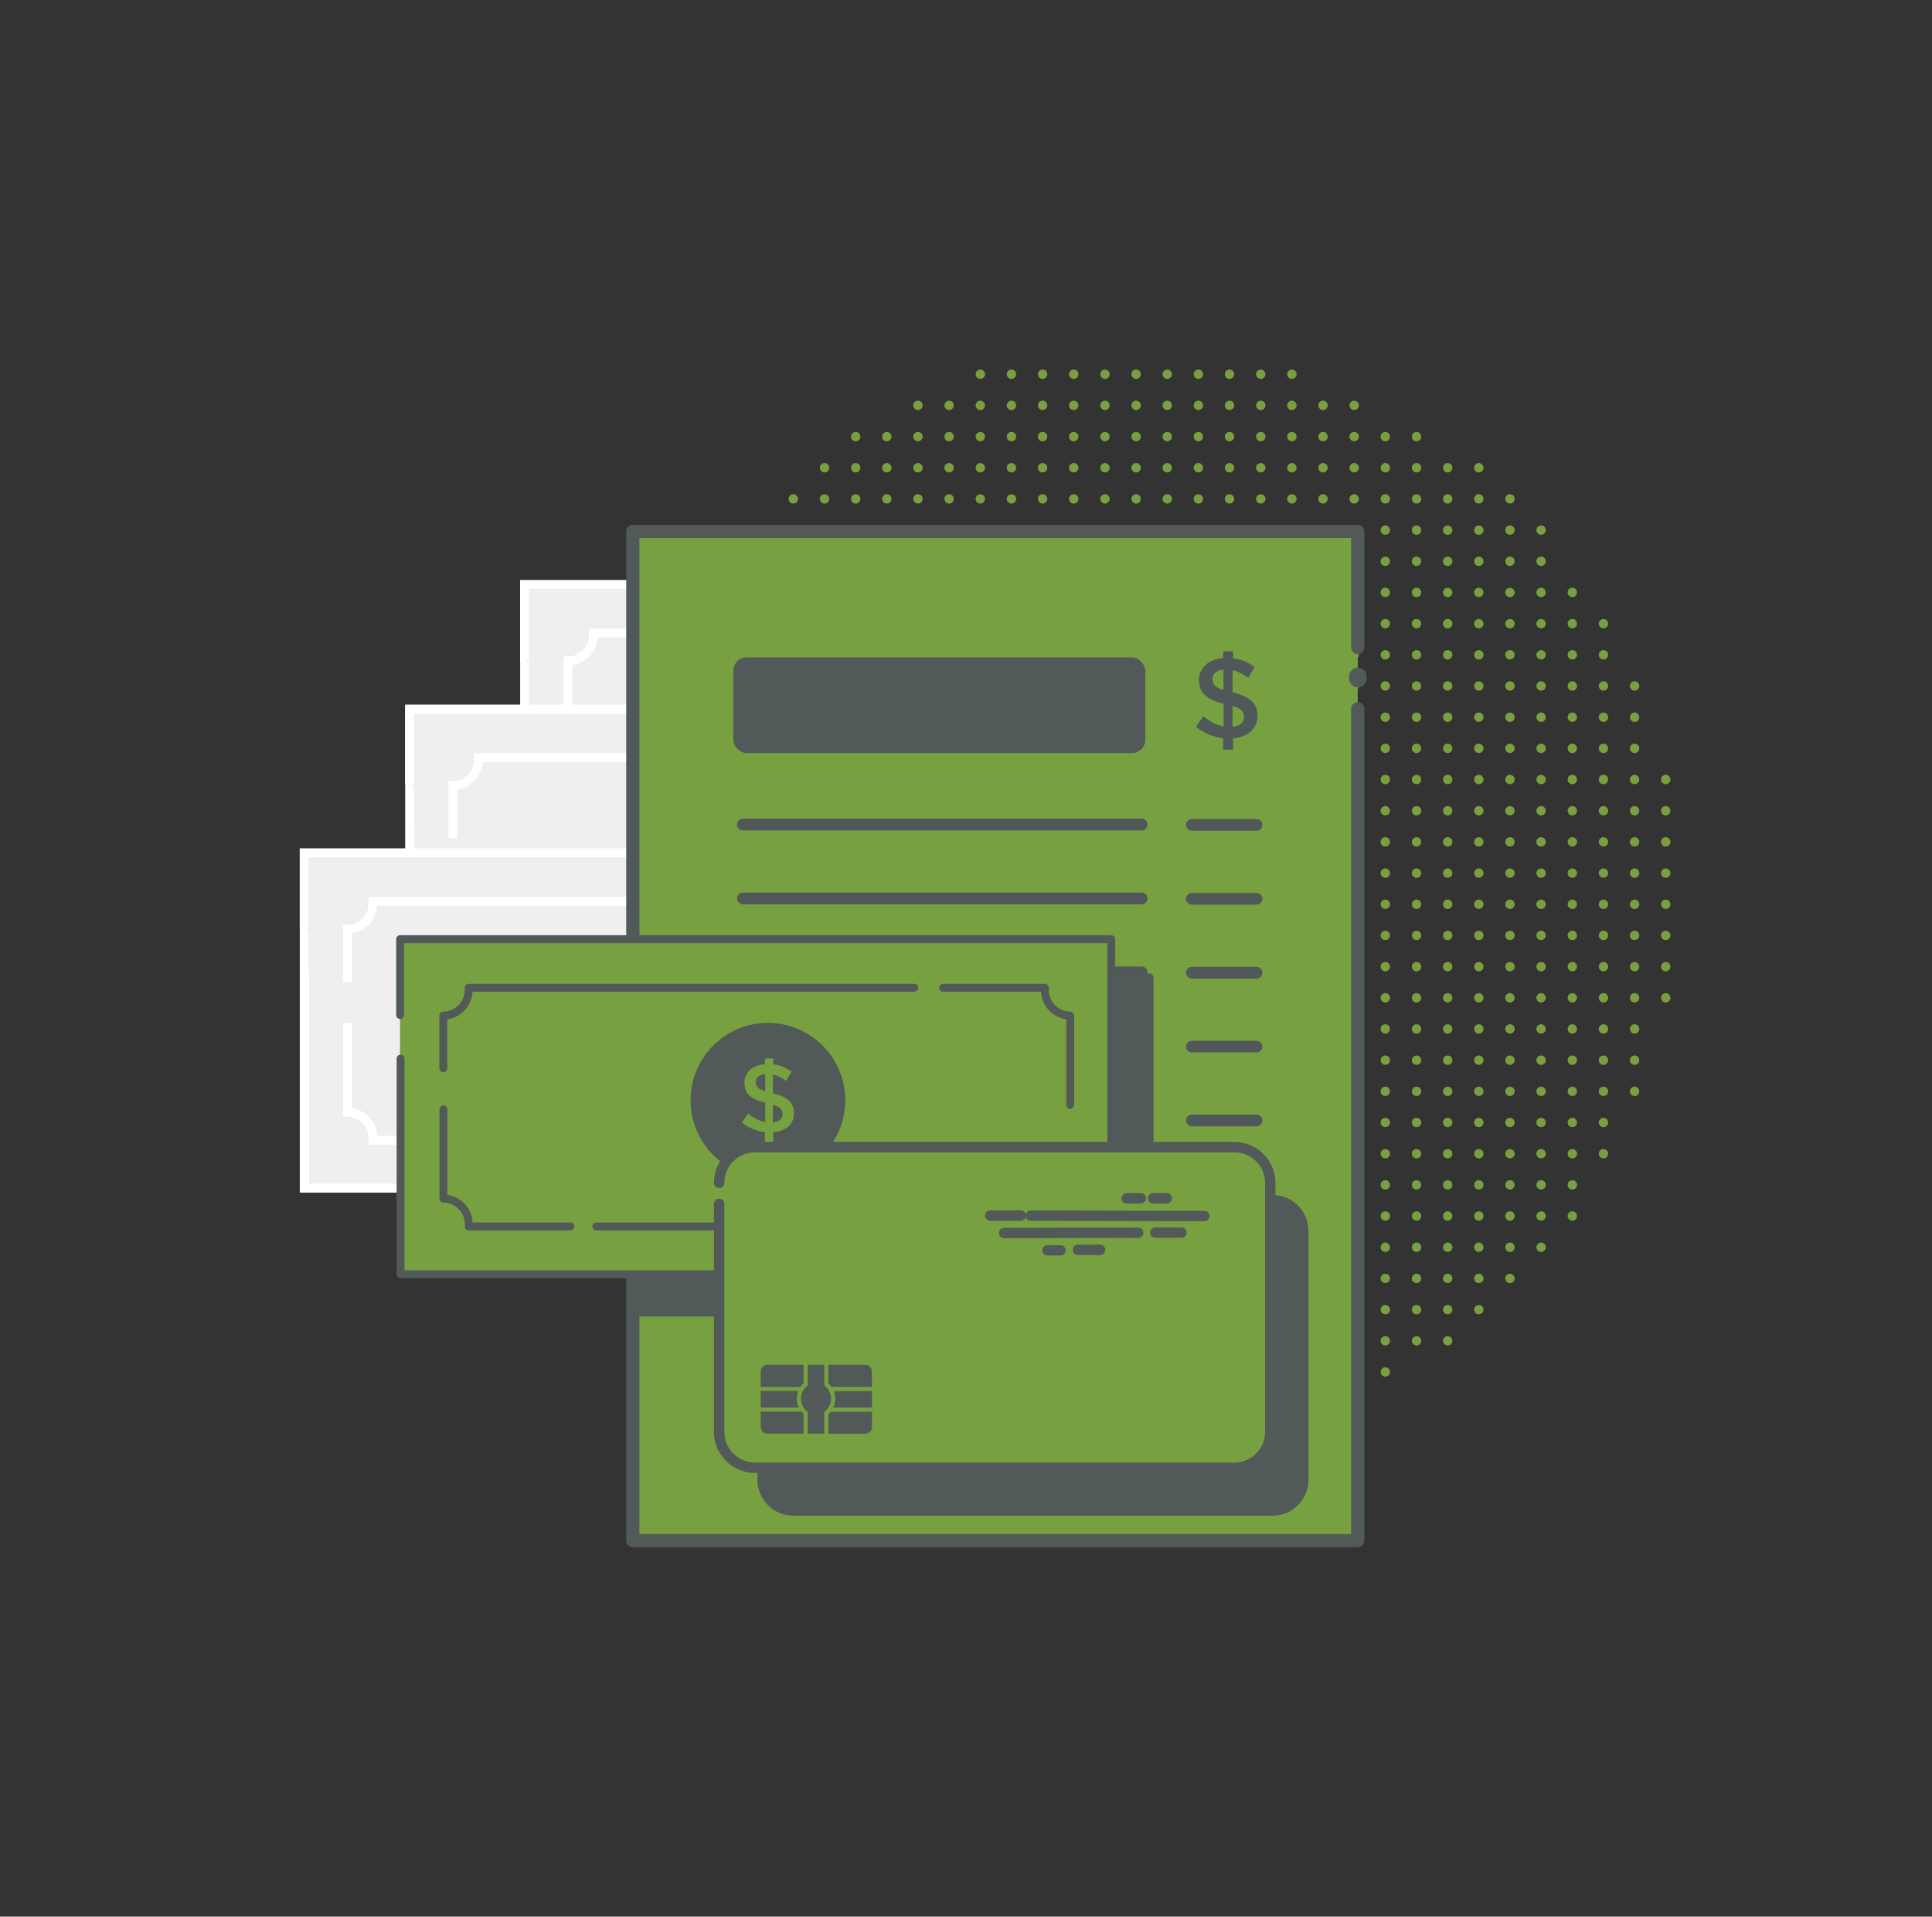 <?xml version="1.0" encoding="UTF-8"?>
<svg id="Layer_1" data-name="Layer 1" xmlns="http://www.w3.org/2000/svg" viewBox="0 0 201.65 200">
  <rect x="0" y="0" width="201.65" height="200" fill="#333333" stroke="none"/>
  <defs>
    <style>
      .cls-1 {
        fill: #77a040;
      }

      .cls-1, .cls-2, .cls-3, .cls-4, .cls-5, .cls-6 {
        stroke-width: 0px;
      }

      .cls-2 {
        fill: #505859;
      }

      .cls-3 {
        fill: #515959;
      }

      .cls-4 {
        fill: #78a040;
      }

      .cls-5 {
        fill: #fff;
      }

      .cls-6 {
        fill: #efefef;
      }
    </style>
  </defs>
  <g>
    <circle class="cls-4" cx="173.86" cy="81.34" r=".49"/>
    <circle class="cls-4" cx="173.86" cy="84.6" r=".49"/>
    <circle class="cls-4" cx="173.86" cy="87.85" r=".49"/>
    <circle class="cls-4" cx="173.86" cy="91.11" r=".49"/>
    <circle class="cls-4" cx="173.86" cy="94.36" r=".49"/>
    <circle class="cls-4" cx="173.86" cy="97.61" r=".49"/>
    <circle class="cls-4" cx="173.86" cy="100.87" r=".49"/>
    <circle class="cls-4" cx="173.86" cy="104.12" r=".49"/>
    <circle class="cls-4" cx="170.61" cy="71.58" r=".49"/>
    <circle class="cls-4" cx="170.61" cy="74.84" r=".49"/>
    <circle class="cls-4" cx="170.61" cy="78.09" r=".49"/>
    <circle class="cls-4" cx="170.61" cy="81.34" r=".49"/>
    <circle class="cls-4" cx="170.61" cy="84.6" r=".49"/>
    <circle class="cls-4" cx="170.61" cy="87.85" r=".49"/>
    <circle class="cls-4" cx="170.61" cy="91.11" r=".49"/>
    <circle class="cls-4" cx="170.61" cy="94.36" r=".49"/>
    <circle class="cls-4" cx="170.61" cy="97.61" r=".49"/>
    <circle class="cls-4" cx="170.61" cy="100.87" r=".49"/>
    <circle class="cls-4" cx="170.61" cy="104.12" r=".49"/>
    <circle class="cls-4" cx="170.61" cy="107.37" r=".49"/>
    <circle class="cls-4" cx="170.61" cy="110.63" r=".49"/>
    <circle class="cls-4" cx="170.61" cy="113.88" r=".49"/>
    <circle class="cls-4" cx="167.36" cy="65.08" r=".49"/>
    <circle class="cls-4" cx="167.36" cy="68.33" r=".49"/>
    <circle class="cls-4" cx="167.36" cy="71.58" r=".49"/>
    <circle class="cls-4" cx="167.36" cy="74.84" r=".49"/>
    <circle class="cls-4" cx="167.36" cy="78.09" r=".49"/>
    <circle class="cls-4" cx="167.36" cy="81.34" r=".49"/>
    <circle class="cls-4" cx="167.36" cy="84.6" r=".49"/>
    <circle class="cls-4" cx="167.36" cy="87.85" r=".49"/>
    <circle class="cls-4" cx="167.36" cy="91.11" r=".49"/>
    <circle class="cls-4" cx="167.36" cy="94.36" r=".49"/>
    <circle class="cls-4" cx="167.36" cy="97.61" r=".49"/>
    <circle class="cls-4" cx="167.36" cy="100.87" r=".49"/>
    <circle class="cls-4" cx="167.36" cy="104.12" r=".49"/>
    <circle class="cls-4" cx="167.36" cy="107.37" r=".49"/>
    <circle class="cls-4" cx="167.36" cy="110.63" r=".49"/>
    <circle class="cls-4" cx="167.36" cy="113.88" r=".49"/>
    <circle class="cls-4" cx="167.36" cy="117.13" r=".49"/>
    <circle class="cls-4" cx="167.36" cy="120.39" r=".49"/>
    <circle class="cls-4" cx="164.11" cy="61.82" r=".49"/>
    <circle class="cls-4" cx="164.11" cy="65.08" r=".49"/>
    <circle class="cls-4" cx="164.11" cy="68.33" r=".49"/>
    <circle class="cls-4" cx="164.11" cy="71.58" r=".49"/>
    <circle class="cls-4" cx="164.11" cy="74.84" r=".49"/>
    <circle class="cls-4" cx="164.11" cy="78.09" r=".49"/>
    <circle class="cls-4" cx="164.11" cy="81.34" r=".49"/>
    <circle class="cls-4" cx="164.11" cy="84.6" r=".49"/>
    <circle class="cls-4" cx="164.11" cy="87.85" r=".49"/>
    <circle class="cls-4" cx="164.11" cy="91.11" r=".49"/>
    <circle class="cls-4" cx="164.11" cy="94.36" r=".49"/>
    <circle class="cls-4" cx="164.11" cy="97.61" r=".49"/>
    <circle class="cls-4" cx="164.11" cy="100.87" r=".49"/>
    <circle class="cls-4" cx="164.11" cy="104.12" r=".49"/>
    <circle class="cls-4" cx="164.11" cy="107.37" r=".49"/>
    <circle class="cls-4" cx="164.11" cy="110.63" r=".49"/>
    <circle class="cls-4" cx="164.11" cy="113.88" r=".49"/>
    <circle class="cls-4" cx="164.11" cy="117.13" r=".49"/>
    <circle class="cls-4" cx="164.11" cy="120.39" r=".49"/>
    <circle class="cls-4" cx="164.11" cy="123.64" r=".49"/>
    <circle class="cls-4" cx="164.11" cy="126.89" r=".49"/>
    <circle class="cls-4" cx="160.85" cy="55.32" r=".49"/>
    <circle class="cls-4" cx="160.85" cy="58.57" r=".49"/>
    <circle class="cls-4" cx="160.85" cy="61.82" r=".49"/>
    <circle class="cls-4" cx="160.85" cy="65.08" r=".49"/>
    <circle class="cls-4" cx="160.85" cy="68.33" r=".49"/>
    <circle class="cls-4" cx="160.85" cy="71.58" r=".49"/>
    <circle class="cls-4" cx="160.85" cy="74.84" r=".49"/>
    <circle class="cls-4" cx="160.85" cy="78.09" r=".49"/>
    <circle class="cls-4" cx="160.85" cy="81.34" r=".49"/>
    <circle class="cls-4" cx="160.85" cy="84.6" r=".49"/>
    <circle class="cls-4" cx="160.85" cy="87.85" r=".49"/>
    <circle class="cls-4" cx="160.85" cy="91.11" r=".49"/>
    <circle class="cls-4" cx="160.85" cy="94.36" r=".49"/>
    <circle class="cls-4" cx="160.85" cy="97.61" r=".49"/>
    <circle class="cls-4" cx="160.85" cy="100.87" r=".49"/>
    <circle class="cls-4" cx="160.85" cy="104.12" r=".49"/>
    <circle class="cls-4" cx="160.85" cy="107.37" r=".49"/>
    <circle class="cls-4" cx="160.85" cy="110.63" r=".49"/>
    <circle class="cls-4" cx="160.85" cy="113.88" r=".49"/>
    <circle class="cls-4" cx="160.85" cy="117.13" r=".49"/>
    <circle class="cls-4" cx="160.85" cy="120.39" r=".49"/>
    <circle class="cls-4" cx="160.85" cy="123.64" r=".49"/>
    <circle class="cls-4" cx="160.85" cy="126.89" r=".49"/>
    <circle class="cls-4" cx="160.85" cy="130.15" r=".49"/>
    <circle class="cls-4" cx="157.6" cy="52.06" r=".49"/>
    <circle class="cls-4" cx="157.6" cy="55.32" r=".49"/>
    <circle class="cls-4" cx="157.6" cy="58.57" r=".49"/>
    <circle class="cls-4" cx="157.6" cy="61.82" r=".49"/>
    <circle class="cls-4" cx="157.6" cy="65.08" r=".49"/>
    <circle class="cls-4" cx="157.6" cy="68.33" r=".49"/>
    <circle class="cls-4" cx="157.6" cy="71.58" r=".49"/>
    <circle class="cls-4" cx="157.6" cy="74.84" r=".49"/>
    <circle class="cls-4" cx="157.6" cy="78.09" r=".49"/>
    <circle class="cls-4" cx="157.6" cy="81.34" r=".49"/>
    <circle class="cls-4" cx="157.6" cy="84.6" r=".49"/>
    <circle class="cls-4" cx="157.6" cy="87.85" r=".49"/>
    <circle class="cls-4" cx="157.6" cy="91.11" r=".49"/>
    <circle class="cls-4" cx="157.6" cy="94.36" r=".49"/>
    <circle class="cls-4" cx="157.6" cy="97.61" r=".49"/>
    <circle class="cls-4" cx="157.6" cy="100.87" r=".49"/>
    <circle class="cls-4" cx="157.6" cy="104.12" r=".49"/>
    <circle class="cls-4" cx="157.6" cy="107.37" r=".49"/>
    <circle class="cls-4" cx="157.6" cy="110.63" r=".49"/>
    <circle class="cls-4" cx="157.6" cy="113.88" r=".49"/>
    <circle class="cls-4" cx="157.6" cy="117.13" r=".49"/>
    <circle class="cls-4" cx="157.6" cy="120.39" r=".49"/>
    <circle class="cls-4" cx="157.6" cy="123.64" r=".49"/>
    <circle class="cls-4" cx="157.6" cy="126.89" r=".49"/>
    <circle class="cls-4" cx="157.6" cy="130.15" r=".49"/>
    <circle class="cls-4" cx="157.6" cy="133.4" r=".49"/>
    <circle class="cls-4" cx="154.35" cy="48.81" r=".49"/>
    <circle class="cls-4" cx="154.35" cy="52.06" r=".49"/>
    <circle class="cls-4" cx="154.35" cy="55.32" r=".49"/>
    <circle class="cls-4" cx="154.35" cy="58.57" r=".49"/>
    <circle class="cls-4" cx="154.35" cy="61.82" r=".49"/>
    <circle class="cls-4" cx="154.35" cy="65.08" r=".49"/>
    <circle class="cls-4" cx="154.35" cy="68.33" r=".49"/>
    <circle class="cls-4" cx="154.35" cy="71.58" r=".49"/>
    <circle class="cls-4" cx="154.35" cy="74.84" r=".49"/>
    <circle class="cls-4" cx="154.35" cy="78.09" r=".49"/>
    <circle class="cls-4" cx="154.35" cy="81.34" r=".49"/>
    <circle class="cls-4" cx="154.35" cy="84.6" r=".49"/>
    <circle class="cls-4" cx="154.35" cy="87.85" r=".49"/>
    <circle class="cls-4" cx="154.35" cy="91.11" r=".49"/>
    <circle class="cls-4" cx="154.35" cy="94.36" r=".49"/>
    <circle class="cls-4" cx="154.35" cy="97.61" r=".49"/>
    <circle class="cls-4" cx="154.35" cy="100.87" r=".49"/>
    <circle class="cls-4" cx="154.35" cy="104.12" r=".49"/>
    <circle class="cls-4" cx="154.35" cy="107.37" r=".49"/>
    <circle class="cls-4" cx="154.35" cy="110.63" r=".49"/>
    <circle class="cls-4" cx="154.35" cy="113.88" r=".49"/>
    <circle class="cls-4" cx="154.35" cy="117.13" r=".49"/>
    <circle class="cls-4" cx="154.35" cy="120.39" r=".49"/>
    <circle class="cls-4" cx="154.35" cy="123.64" r=".49"/>
    <circle class="cls-4" cx="154.35" cy="126.89" r=".49"/>
    <circle class="cls-4" cx="154.35" cy="130.15" r=".49"/>
    <circle class="cls-4" cx="154.35" cy="133.4" r=".49"/>
    <circle class="cls-4" cx="154.35" cy="136.66" r=".49"/>
    <circle class="cls-4" cx="151.1" cy="48.81" r=".49"/>
    <circle class="cls-4" cx="151.1" cy="52.06" r=".49"/>
    <circle class="cls-4" cx="151.1" cy="55.32" r=".49"/>
    <circle class="cls-4" cx="151.1" cy="58.57" r=".49"/>
    <circle class="cls-4" cx="151.1" cy="61.82" r=".49"/>
    <circle class="cls-4" cx="151.1" cy="65.08" r=".49"/>
    <circle class="cls-4" cx="151.1" cy="68.33" r=".49"/>
    <circle class="cls-4" cx="151.1" cy="71.58" r=".49"/>
    <circle class="cls-4" cx="151.1" cy="74.84" r=".49"/>
    <circle class="cls-4" cx="151.1" cy="78.09" r=".49"/>
    <circle class="cls-4" cx="151.1" cy="81.34" r=".49"/>
    <circle class="cls-4" cx="151.1" cy="84.6" r=".49"/>
    <circle class="cls-4" cx="151.1" cy="87.85" r=".49"/>
    <circle class="cls-4" cx="151.1" cy="91.11" r=".49"/>
    <circle class="cls-4" cx="151.1" cy="94.36" r=".49"/>
    <circle class="cls-4" cx="151.1" cy="97.61" r=".49"/>
    <circle class="cls-4" cx="151.1" cy="100.87" r=".49"/>
    <circle class="cls-4" cx="151.1" cy="104.12" r=".49"/>
    <circle class="cls-4" cx="151.1" cy="107.37" r=".49"/>
    <circle class="cls-4" cx="151.1" cy="110.63" r=".49"/>
    <circle class="cls-4" cx="151.1" cy="113.88" r=".49"/>
    <circle class="cls-4" cx="151.1" cy="117.13" r=".49"/>
    <circle class="cls-4" cx="151.1" cy="120.39" r=".49"/>
    <circle class="cls-4" cx="151.1" cy="123.64" r=".49"/>
    <circle class="cls-4" cx="151.1" cy="126.89" r=".49"/>
    <circle class="cls-4" cx="151.1" cy="130.15" r=".49"/>
    <circle class="cls-4" cx="151.1" cy="133.4" r=".49"/>
    <circle class="cls-4" cx="151.1" cy="136.66" r=".49"/>
    <circle class="cls-4" cx="151.1" cy="139.91" r=".49"/>
    <circle class="cls-4" cx="147.85" cy="45.56" r=".49"/>
    <circle class="cls-4" cx="147.85" cy="48.81" r=".49"/>
    <circle class="cls-4" cx="147.85" cy="52.06" r=".49"/>
    <circle class="cls-4" cx="147.85" cy="55.32" r=".49"/>
    <circle class="cls-4" cx="147.85" cy="58.57" r=".49"/>
    <circle class="cls-4" cx="147.85" cy="61.82" r=".49"/>
    <circle class="cls-4" cx="147.85" cy="65.08" r=".49"/>
    <circle class="cls-4" cx="147.85" cy="68.33" r=".49"/>
    <circle class="cls-4" cx="147.85" cy="71.58" r=".49"/>
    <circle class="cls-4" cx="147.85" cy="74.84" r=".49"/>
    <circle class="cls-4" cx="147.85" cy="78.09" r=".49"/>
    <circle class="cls-4" cx="147.85" cy="81.34" r=".49"/>
    <circle class="cls-4" cx="147.85" cy="84.6" r=".49"/>
    <circle class="cls-4" cx="147.85" cy="87.85" r=".49"/>
    <circle class="cls-4" cx="147.85" cy="91.11" r=".49"/>
    <circle class="cls-4" cx="147.85" cy="94.36" r=".49"/>
    <circle class="cls-4" cx="147.85" cy="97.61" r=".49"/>
    <circle class="cls-4" cx="147.85" cy="100.87" r=".49"/>
    <circle class="cls-4" cx="147.85" cy="104.12" r=".49"/>
    <circle class="cls-4" cx="147.85" cy="107.37" r=".49"/>
    <circle class="cls-4" cx="147.85" cy="110.63" r=".49"/>
    <circle class="cls-4" cx="147.85" cy="113.88" r=".49"/>
    <circle class="cls-4" cx="147.85" cy="117.13" r=".49"/>
    <circle class="cls-4" cx="147.85" cy="120.39" r=".49"/>
    <circle class="cls-4" cx="147.85" cy="123.64" r=".49"/>
    <circle class="cls-4" cx="147.85" cy="126.89" r=".49"/>
    <circle class="cls-4" cx="147.85" cy="130.15" r=".49"/>
    <circle class="cls-4" cx="147.85" cy="133.4" r=".49"/>
    <circle class="cls-4" cx="147.85" cy="136.66" r=".49"/>
    <circle class="cls-4" cx="147.85" cy="139.91" r=".49"/>
    <circle class="cls-4" cx="144.59" cy="45.56" r=".49"/>
    <circle class="cls-4" cx="144.59" cy="48.81" r=".49"/>
    <circle class="cls-4" cx="144.59" cy="52.06" r=".49"/>
    <circle class="cls-4" cx="144.59" cy="55.32" r=".49"/>
    <circle class="cls-4" cx="144.59" cy="58.57" r=".49"/>
    <circle class="cls-4" cx="144.59" cy="61.82" r=".49"/>
    <circle class="cls-4" cx="144.59" cy="65.08" r=".49"/>
    <circle class="cls-4" cx="144.59" cy="68.33" r=".49"/>
    <circle class="cls-4" cx="144.59" cy="71.58" r=".49"/>
    <circle class="cls-4" cx="144.59" cy="74.84" r=".49"/>
    <circle class="cls-4" cx="144.59" cy="78.09" r=".49"/>
    <circle class="cls-4" cx="144.59" cy="81.34" r=".49"/>
    <circle class="cls-4" cx="144.59" cy="84.6" r=".49"/>
    <circle class="cls-4" cx="144.59" cy="87.85" r=".49"/>
    <circle class="cls-4" cx="144.59" cy="91.11" r=".49"/>
    <circle class="cls-4" cx="144.59" cy="94.36" r=".49"/>
    <circle class="cls-4" cx="144.59" cy="97.61" r=".49"/>
    <circle class="cls-4" cx="144.59" cy="100.87" r=".49"/>
    <circle class="cls-4" cx="144.59" cy="104.12" r=".49"/>
    <circle class="cls-4" cx="144.59" cy="107.37" r=".49"/>
    <circle class="cls-4" cx="144.59" cy="110.63" r=".49"/>
    <circle class="cls-4" cx="144.59" cy="113.88" r=".49"/>
    <circle class="cls-4" cx="144.59" cy="117.13" r=".49"/>
    <circle class="cls-4" cx="144.59" cy="120.39" r=".49"/>
    <circle class="cls-4" cx="144.59" cy="123.64" r=".49"/>
    <circle class="cls-4" cx="144.59" cy="126.89" r=".49"/>
    <circle class="cls-4" cx="144.59" cy="130.15" r=".49"/>
    <circle class="cls-4" cx="144.59" cy="133.4" r=".49"/>
    <circle class="cls-4" cx="144.59" cy="136.66" r=".49"/>
    <circle class="cls-4" cx="144.59" cy="139.91" r=".49"/>
    <circle class="cls-4" cx="144.59" cy="143.16" r=".49"/>
    <circle class="cls-4" cx="141.34" cy="42.3" r=".49"/>
    <circle class="cls-4" cx="141.34" cy="45.56" r=".49"/>
    <circle class="cls-4" cx="141.34" cy="48.81" r=".49"/>
    <circle class="cls-4" cx="141.34" cy="52.06" r=".49"/>
    <circle class="cls-4" cx="141.34" cy="55.32" r=".49"/>
    <circle class="cls-4" cx="141.34" cy="58.57" r=".49"/>
    <circle class="cls-4" cx="141.34" cy="61.82" r=".49"/>
    <circle class="cls-4" cx="141.34" cy="65.08" r=".49"/>
    <circle class="cls-4" cx="141.34" cy="68.33" r=".49"/>
    <circle class="cls-4" cx="141.34" cy="71.58" r=".49"/>
    <circle class="cls-4" cx="141.34" cy="74.84" r=".49"/>
    <circle class="cls-4" cx="141.34" cy="78.09" r=".49"/>
    <circle class="cls-4" cx="141.34" cy="81.34" r=".49"/>
    <circle class="cls-4" cx="141.34" cy="84.6" r=".49"/>
    <circle class="cls-4" cx="141.34" cy="87.85" r=".49"/>
    <circle class="cls-4" cx="141.34" cy="91.11" r=".49"/>
    <circle class="cls-4" cx="141.34" cy="94.36" r=".49"/>
    <circle class="cls-4" cx="141.34" cy="97.61" r=".49"/>
    <circle class="cls-4" cx="141.34" cy="100.87" r=".49"/>
    <circle class="cls-4" cx="141.34" cy="104.12" r=".49"/>
    <circle class="cls-4" cx="141.34" cy="107.37" r=".49"/>
    <circle class="cls-4" cx="141.34" cy="110.63" r=".49"/>
    <circle class="cls-4" cx="141.34" cy="113.88" r=".49"/>
    <circle class="cls-4" cx="141.34" cy="117.13" r=".49"/>
    <circle class="cls-4" cx="141.34" cy="120.39" r=".49"/>
    <circle class="cls-4" cx="141.34" cy="123.64" r=".49"/>
    <circle class="cls-4" cx="141.34" cy="126.89" r=".49"/>
    <circle class="cls-4" cx="141.34" cy="130.15" r=".49"/>
    <circle class="cls-4" cx="141.34" cy="133.4" r=".49"/>
    <circle class="cls-4" cx="141.34" cy="136.66" r=".49"/>
    <circle class="cls-4" cx="141.34" cy="139.91" r=".49"/>
    <circle class="cls-4" cx="141.34" cy="143.16" r=".49"/>
    <circle class="cls-4" cx="138.09" cy="42.3" r=".49"/>
    <circle class="cls-4" cx="138.09" cy="45.56" r=".49"/>
    <circle class="cls-4" cx="138.09" cy="48.81" r=".49"/>
    <circle class="cls-4" cx="138.09" cy="52.06" r=".49"/>
    <circle class="cls-4" cx="138.09" cy="55.32" r=".49"/>
    <circle class="cls-4" cx="138.09" cy="58.57" r=".49"/>
    <circle class="cls-4" cx="138.09" cy="61.82" r=".49"/>
    <circle class="cls-4" cx="138.09" cy="65.08" r=".49"/>
    <circle class="cls-4" cx="138.09" cy="68.33" r=".49"/>
    <circle class="cls-4" cx="138.09" cy="71.58" r=".49"/>
    <circle class="cls-4" cx="138.09" cy="74.84" r=".49"/>
    <circle class="cls-4" cx="138.09" cy="78.09" r=".49"/>
    <circle class="cls-4" cx="138.09" cy="81.34" r=".49"/>
    <circle class="cls-4" cx="138.09" cy="84.6" r=".49"/>
    <circle class="cls-4" cx="138.09" cy="87.85" r=".49"/>
    <circle class="cls-4" cx="138.09" cy="91.11" r=".49"/>
    <circle class="cls-4" cx="138.09" cy="94.36" r=".49"/>
    <circle class="cls-4" cx="138.09" cy="97.61" r=".49"/>
    <circle class="cls-4" cx="138.09" cy="100.87" r=".49"/>
    <circle class="cls-4" cx="138.09" cy="104.12" r=".49"/>
    <circle class="cls-4" cx="138.09" cy="107.37" r=".49"/>
    <circle class="cls-4" cx="138.09" cy="110.63" r=".49"/>
    <circle class="cls-4" cx="138.09" cy="113.88" r=".49"/>
    <circle class="cls-4" cx="138.09" cy="117.13" r=".49"/>
    <circle class="cls-4" cx="138.09" cy="120.39" r=".49"/>
    <circle class="cls-4" cx="138.09" cy="123.64" r=".49"/>
    <circle class="cls-4" cx="138.09" cy="126.89" r=".49"/>
    <circle class="cls-4" cx="138.09" cy="130.15" r=".49"/>
    <circle class="cls-4" cx="138.09" cy="133.4" r=".49"/>
    <circle class="cls-4" cx="138.09" cy="136.66" r=".49"/>
    <circle class="cls-4" cx="138.09" cy="139.91" r=".49"/>
    <circle class="cls-4" cx="138.09" cy="143.16" r=".49"/>
    <circle class="cls-4" cx="138.09" cy="146.42" r=".49"/>
    <circle class="cls-4" cx="134.84" cy="39.05" r=".49"/>
    <circle class="cls-4" cx="134.84" cy="42.3" r=".49"/>
    <circle class="cls-4" cx="134.84" cy="45.56" r=".49"/>
    <circle class="cls-4" cx="134.84" cy="48.81" r=".49"/>
    <circle class="cls-4" cx="134.84" cy="52.06" r=".49"/>
    <circle class="cls-4" cx="134.84" cy="55.32" r=".49"/>
    <circle class="cls-4" cx="134.84" cy="58.57" r=".49"/>
    <circle class="cls-4" cx="134.84" cy="61.82" r=".49"/>
    <circle class="cls-4" cx="134.84" cy="65.08" r=".49"/>
    <circle class="cls-4" cx="134.84" cy="68.33" r=".49"/>
    <circle class="cls-4" cx="134.84" cy="71.58" r=".49"/>
    <circle class="cls-4" cx="134.84" cy="74.84" r=".49"/>
    <circle class="cls-4" cx="134.84" cy="78.09" r=".49"/>
    <circle class="cls-4" cx="134.84" cy="81.34" r=".49"/>
    <circle class="cls-4" cx="134.84" cy="84.6" r=".49"/>
    <circle class="cls-4" cx="134.84" cy="87.85" r=".49"/>
    <circle class="cls-4" cx="134.84" cy="91.11" r=".49"/>
    <circle class="cls-4" cx="134.84" cy="94.36" r=".49"/>
    <circle class="cls-4" cx="134.84" cy="97.61" r=".49"/>
    <circle class="cls-4" cx="134.84" cy="100.87" r=".49"/>
    <circle class="cls-4" cx="134.84" cy="104.12" r=".49"/>
    <circle class="cls-4" cx="134.84" cy="107.37" r=".49"/>
    <circle class="cls-4" cx="134.84" cy="110.63" r=".49"/>
    <circle class="cls-4" cx="134.84" cy="113.88" r=".49"/>
    <circle class="cls-4" cx="134.84" cy="117.13" r=".49"/>
    <circle class="cls-4" cx="134.84" cy="120.39" r=".49"/>
    <circle class="cls-4" cx="134.84" cy="123.64" r=".49"/>
    <circle class="cls-4" cx="134.84" cy="126.89" r=".49"/>
    <circle class="cls-4" cx="134.84" cy="130.15" r=".49"/>
    <circle class="cls-4" cx="134.84" cy="133.4" r=".49"/>
    <circle class="cls-4" cx="134.84" cy="136.66" r=".49"/>
    <circle class="cls-4" cx="134.84" cy="139.91" r=".49"/>
    <circle class="cls-4" cx="134.84" cy="143.16" r=".49"/>
    <circle class="cls-4" cx="134.84" cy="146.42" r=".49"/>
    <circle class="cls-4" cx="131.59" cy="39.05" r=".49"/>
    <circle class="cls-4" cx="131.59" cy="42.3" r=".49"/>
    <circle class="cls-4" cx="131.59" cy="45.56" r=".49"/>
    <circle class="cls-4" cx="131.59" cy="48.81" r=".49"/>
    <circle class="cls-4" cx="131.59" cy="52.06" r=".49"/>
    <circle class="cls-4" cx="131.59" cy="55.32" r=".49"/>
    <circle class="cls-4" cx="131.59" cy="58.57" r=".49"/>
    <circle class="cls-4" cx="131.59" cy="61.82" r=".49"/>
    <circle class="cls-4" cx="131.59" cy="65.08" r=".49"/>
    <circle class="cls-4" cx="131.59" cy="68.33" r=".49"/>
    <circle class="cls-4" cx="131.59" cy="71.58" r=".49"/>
    <circle class="cls-4" cx="131.59" cy="74.84" r=".49"/>
    <circle class="cls-4" cx="131.59" cy="78.09" r=".49"/>
    <circle class="cls-4" cx="131.59" cy="81.34" r=".49"/>
    <circle class="cls-4" cx="131.59" cy="84.6" r=".49"/>
    <circle class="cls-4" cx="131.59" cy="87.85" r=".49"/>
    <circle class="cls-4" cx="131.59" cy="91.11" r=".49"/>
    <circle class="cls-4" cx="131.59" cy="94.36" r=".49"/>
    <circle class="cls-4" cx="131.59" cy="97.61" r=".49"/>
    <circle class="cls-4" cx="131.59" cy="100.87" r=".49"/>
    <circle class="cls-4" cx="131.59" cy="104.12" r=".49"/>
    <circle class="cls-4" cx="131.59" cy="107.37" r=".49"/>
    <circle class="cls-4" cx="131.59" cy="110.63" r=".49"/>
    <circle class="cls-4" cx="131.59" cy="113.88" r=".49"/>
    <circle class="cls-4" cx="131.59" cy="117.13" r=".49"/>
    <circle class="cls-4" cx="131.59" cy="120.39" r=".49"/>
    <circle class="cls-4" cx="131.59" cy="123.64" r=".49"/>
    <circle class="cls-4" cx="131.59" cy="126.89" r=".49"/>
    <circle class="cls-4" cx="131.59" cy="130.15" r=".49"/>
    <circle class="cls-4" cx="131.59" cy="133.4" r=".49"/>
    <circle class="cls-4" cx="131.59" cy="136.66" r=".49"/>
    <circle class="cls-4" cx="131.59" cy="139.91" r=".49"/>
    <circle class="cls-4" cx="131.59" cy="143.16" r=".49"/>
    <circle class="cls-4" cx="131.59" cy="146.42" r=".49"/>
    <circle class="cls-4" cx="128.33" cy="39.05" r=".49"/>
    <circle class="cls-4" cx="128.33" cy="42.3" r=".49"/>
    <circle class="cls-4" cx="128.33" cy="45.56" r=".49"/>
    <circle class="cls-4" cx="128.33" cy="48.81" r=".49"/>
    <circle class="cls-4" cx="128.33" cy="52.06" r=".49"/>
    <circle class="cls-4" cx="128.33" cy="55.32" r=".49"/>
    <circle class="cls-4" cx="128.33" cy="58.57" r=".49"/>
    <circle class="cls-4" cx="128.33" cy="61.82" r=".49"/>
    <circle class="cls-4" cx="128.33" cy="65.08" r=".49"/>
    <circle class="cls-4" cx="128.33" cy="68.33" r=".49"/>
    <circle class="cls-4" cx="128.33" cy="71.58" r=".49"/>
    <circle class="cls-4" cx="128.33" cy="74.84" r=".49"/>
    <circle class="cls-4" cx="128.33" cy="78.09" r=".49"/>
    <circle class="cls-4" cx="128.33" cy="81.34" r=".49"/>
    <circle class="cls-4" cx="128.33" cy="84.6" r=".49"/>
    <circle class="cls-4" cx="128.33" cy="87.85" r=".49"/>
    <circle class="cls-4" cx="128.33" cy="91.11" r=".49"/>
    <circle class="cls-4" cx="128.33" cy="94.36" r=".49"/>
    <circle class="cls-4" cx="128.33" cy="97.61" r=".49"/>
    <circle class="cls-4" cx="128.33" cy="100.87" r=".49"/>
    <circle class="cls-4" cx="128.33" cy="104.12" r=".49"/>
    <circle class="cls-4" cx="128.33" cy="107.37" r=".49"/>
    <circle class="cls-4" cx="128.33" cy="110.63" r=".49"/>
    <circle class="cls-4" cx="128.33" cy="113.88" r=".49"/>
    <circle class="cls-4" cx="128.33" cy="117.13" r=".49"/>
    <circle class="cls-4" cx="128.33" cy="120.39" r=".49"/>
    <circle class="cls-4" cx="128.33" cy="123.64" r=".49"/>
    <circle class="cls-4" cx="128.33" cy="126.89" r=".49"/>
    <circle class="cls-4" cx="128.33" cy="130.15" r=".49"/>
    <circle class="cls-4" cx="128.33" cy="133.4" r=".49"/>
    <circle class="cls-4" cx="128.33" cy="136.66" r=".49"/>
    <circle class="cls-4" cx="128.33" cy="139.91" r=".49"/>
    <circle class="cls-4" cx="128.33" cy="143.16" r=".49"/>
    <circle class="cls-4" cx="128.33" cy="146.42" r=".49"/>
    <circle class="cls-4" cx="125.08" cy="39.05" r=".49"/>
    <circle class="cls-4" cx="125.08" cy="42.3" r=".49"/>
    <circle class="cls-4" cx="125.08" cy="45.56" r=".49"/>
    <circle class="cls-4" cx="125.08" cy="48.81" r=".49"/>
    <circle class="cls-4" cx="125.08" cy="52.06" r=".49"/>
    <circle class="cls-4" cx="125.08" cy="55.32" r=".49"/>
    <circle class="cls-4" cx="125.08" cy="58.57" r=".49"/>
    <circle class="cls-4" cx="125.08" cy="61.82" r=".49"/>
    <circle class="cls-4" cx="125.08" cy="65.08" r=".49"/>
    <circle class="cls-4" cx="125.08" cy="68.33" r=".49"/>
    <circle class="cls-4" cx="125.08" cy="71.58" r=".49"/>
    <circle class="cls-4" cx="125.08" cy="74.84" r=".49"/>
    <circle class="cls-4" cx="125.08" cy="78.09" r=".49"/>
    <circle class="cls-4" cx="125.08" cy="81.34" r=".49"/>
    <circle class="cls-4" cx="125.08" cy="84.6" r=".49"/>
    <circle class="cls-4" cx="125.08" cy="87.85" r=".49"/>
    <circle class="cls-4" cx="125.08" cy="91.11" r=".49"/>
    <circle class="cls-4" cx="125.08" cy="94.36" r=".49"/>
    <circle class="cls-4" cx="125.08" cy="97.61" r=".49"/>
    <circle class="cls-4" cx="125.08" cy="100.87" r=".49"/>
    <circle class="cls-4" cx="125.08" cy="104.12" r=".49"/>
    <circle class="cls-4" cx="125.08" cy="107.37" r=".49"/>
    <circle class="cls-4" cx="125.08" cy="110.63" r=".49"/>
    <circle class="cls-4" cx="125.08" cy="113.88" r=".49"/>
    <circle class="cls-4" cx="125.08" cy="117.13" r=".49"/>
    <circle class="cls-4" cx="125.08" cy="120.39" r=".49"/>
    <circle class="cls-4" cx="125.08" cy="123.64" r=".49"/>
    <circle class="cls-4" cx="125.08" cy="126.89" r=".49"/>
    <circle class="cls-4" cx="125.08" cy="130.15" r=".49"/>
    <circle class="cls-4" cx="125.08" cy="133.4" r=".49"/>
    <circle class="cls-4" cx="125.08" cy="136.66" r=".49"/>
    <circle class="cls-4" cx="125.08" cy="139.91" r=".49"/>
    <circle class="cls-4" cx="125.08" cy="143.16" r=".49"/>
    <circle class="cls-4" cx="125.08" cy="146.42" r=".49"/>
    <circle class="cls-4" cx="121.83" cy="39.05" r=".49"/>
    <circle class="cls-4" cx="121.83" cy="42.3" r=".49"/>
    <circle class="cls-4" cx="121.83" cy="45.56" r=".49"/>
    <circle class="cls-4" cx="121.83" cy="48.81" r=".49"/>
    <circle class="cls-4" cx="121.83" cy="52.06" r=".49"/>
    <circle class="cls-4" cx="121.83" cy="55.32" r=".49"/>
    <circle class="cls-4" cx="121.83" cy="58.57" r=".49"/>
    <circle class="cls-4" cx="121.83" cy="61.82" r=".49"/>
    <circle class="cls-4" cx="121.83" cy="65.08" r=".49"/>
    <circle class="cls-4" cx="121.83" cy="68.33" r=".49"/>
    <circle class="cls-4" cx="121.83" cy="71.58" r=".49"/>
    <circle class="cls-4" cx="121.83" cy="74.84" r=".49"/>
    <circle class="cls-4" cx="121.83" cy="78.09" r=".49"/>
    <circle class="cls-4" cx="121.83" cy="81.34" r=".49"/>
    <circle class="cls-4" cx="121.83" cy="84.6" r=".49"/>
    <circle class="cls-4" cx="121.83" cy="87.85" r=".49"/>
    <circle class="cls-4" cx="121.83" cy="91.11" r=".49"/>
    <circle class="cls-4" cx="121.83" cy="94.36" r=".49"/>
    <circle class="cls-4" cx="121.83" cy="97.61" r=".49"/>
    <circle class="cls-4" cx="121.83" cy="100.87" r=".49"/>
    <circle class="cls-4" cx="121.83" cy="104.12" r=".49"/>
    <circle class="cls-4" cx="121.83" cy="107.37" r=".49"/>
    <circle class="cls-4" cx="121.83" cy="110.63" r=".49"/>
    <circle class="cls-4" cx="121.83" cy="113.88" r=".49"/>
    <circle class="cls-4" cx="121.83" cy="117.13" r=".49"/>
    <circle class="cls-4" cx="121.83" cy="120.39" r=".49"/>
    <circle class="cls-4" cx="121.83" cy="123.64" r=".49"/>
    <circle class="cls-4" cx="121.83" cy="126.89" r=".49"/>
    <circle class="cls-4" cx="121.83" cy="130.15" r=".49"/>
    <circle class="cls-4" cx="121.83" cy="133.4" r=".49"/>
    <circle class="cls-4" cx="121.83" cy="136.66" r=".49"/>
    <circle class="cls-4" cx="121.83" cy="139.91" r=".49"/>
    <circle class="cls-4" cx="121.83" cy="143.16" r=".49"/>
    <circle class="cls-4" cx="121.83" cy="146.42" r=".49"/>
    <circle class="cls-4" cx="121.83" cy="149.67" r=".49"/>
    <circle class="cls-4" cx="118.58" cy="39.05" r=".49"/>
    <circle class="cls-4" cx="118.58" cy="42.3" r=".49"/>
    <circle class="cls-4" cx="118.58" cy="45.56" r=".49"/>
    <circle class="cls-4" cx="118.58" cy="48.81" r=".49"/>
    <circle class="cls-4" cx="118.58" cy="52.06" r=".49"/>
    <circle class="cls-4" cx="118.58" cy="55.32" r=".49"/>
    <circle class="cls-4" cx="118.58" cy="58.57" r=".49"/>
    <circle class="cls-4" cx="118.58" cy="61.82" r=".49"/>
    <circle class="cls-4" cx="118.58" cy="65.08" r=".49"/>
    <circle class="cls-4" cx="118.58" cy="68.33" r=".49"/>
    <circle class="cls-4" cx="118.58" cy="71.58" r=".49"/>
    <circle class="cls-4" cx="118.58" cy="74.84" r=".49"/>
    <circle class="cls-4" cx="118.58" cy="78.09" r=".49"/>
    <circle class="cls-4" cx="118.58" cy="81.34" r=".49"/>
    <circle class="cls-4" cx="118.58" cy="84.6" r=".49"/>
    <circle class="cls-4" cx="118.58" cy="87.85" r=".49"/>
    <circle class="cls-4" cx="118.58" cy="91.11" r=".49"/>
    <circle class="cls-4" cx="118.58" cy="94.36" r=".49"/>
    <circle class="cls-4" cx="118.58" cy="97.61" r=".49"/>
    <circle class="cls-4" cx="118.58" cy="100.87" r=".49"/>
    <circle class="cls-4" cx="118.58" cy="104.12" r=".49"/>
    <circle class="cls-4" cx="118.58" cy="107.37" r=".49"/>
    <circle class="cls-4" cx="118.58" cy="110.63" r=".49"/>
    <circle class="cls-4" cx="118.58" cy="113.88" r=".49"/>
    <circle class="cls-4" cx="118.58" cy="117.13" r=".49"/>
    <circle class="cls-4" cx="118.58" cy="120.39" r=".49"/>
    <circle class="cls-4" cx="118.58" cy="123.64" r=".49"/>
    <circle class="cls-4" cx="118.58" cy="126.89" r=".49"/>
    <circle class="cls-4" cx="118.58" cy="130.15" r=".49"/>
    <circle class="cls-4" cx="118.58" cy="133.4" r=".49"/>
    <circle class="cls-4" cx="118.58" cy="136.66" r=".49"/>
    <circle class="cls-4" cx="118.58" cy="139.91" r=".49"/>
    <circle class="cls-4" cx="118.58" cy="143.16" r=".49"/>
    <circle class="cls-4" cx="118.58" cy="146.42" r=".49"/>
    <circle class="cls-4" cx="118.58" cy="149.67" r=".49"/>
    <circle class="cls-4" cx="115.33" cy="39.05" r=".49"/>
    <circle class="cls-4" cx="115.33" cy="42.3" r=".49"/>
    <circle class="cls-4" cx="115.33" cy="45.56" r=".49"/>
    <circle class="cls-4" cx="115.33" cy="48.81" r=".49"/>
    <circle class="cls-4" cx="115.33" cy="52.06" r=".49"/>
    <circle class="cls-4" cx="115.33" cy="55.32" r=".49"/>
    <circle class="cls-4" cx="115.33" cy="58.57" r=".49"/>
    <circle class="cls-4" cx="115.33" cy="61.82" r=".49"/>
    <circle class="cls-4" cx="115.33" cy="65.08" r=".49"/>
    <circle class="cls-4" cx="115.33" cy="68.33" r=".49"/>
    <circle class="cls-4" cx="115.33" cy="71.58" r=".49"/>
    <circle class="cls-4" cx="115.33" cy="74.84" r=".49"/>
    <circle class="cls-4" cx="115.33" cy="78.09" r=".49"/>
    <circle class="cls-4" cx="115.33" cy="81.34" r=".49"/>
    <circle class="cls-4" cx="115.33" cy="84.6" r=".49"/>
    <circle class="cls-4" cx="115.33" cy="87.85" r=".49"/>
    <circle class="cls-4" cx="115.33" cy="91.11" r=".49"/>
    <circle class="cls-4" cx="115.33" cy="94.36" r=".49"/>
    <circle class="cls-4" cx="115.33" cy="97.61" r=".49"/>
    <circle class="cls-4" cx="115.33" cy="100.87" r=".49"/>
    <circle class="cls-4" cx="115.33" cy="104.12" r=".49"/>
    <circle class="cls-4" cx="115.33" cy="107.37" r=".49"/>
    <circle class="cls-4" cx="115.33" cy="110.63" r=".49"/>
    <circle class="cls-4" cx="115.33" cy="113.88" r=".49"/>
    <circle class="cls-4" cx="115.33" cy="117.13" r=".49"/>
    <circle class="cls-4" cx="115.33" cy="120.39" r=".49"/>
    <circle class="cls-4" cx="115.33" cy="123.64" r=".49"/>
    <circle class="cls-4" cx="115.33" cy="126.89" r=".49"/>
    <circle class="cls-4" cx="115.33" cy="130.15" r=".49"/>
    <circle class="cls-4" cx="115.33" cy="133.4" r=".49"/>
    <circle class="cls-4" cx="115.33" cy="136.66" r=".49"/>
    <circle class="cls-4" cx="115.33" cy="139.91" r=".49"/>
    <circle class="cls-4" cx="115.33" cy="143.16" r=".49"/>
    <circle class="cls-4" cx="115.33" cy="146.42" r=".49"/>
    <circle class="cls-4" cx="115.33" cy="149.67" r=".49"/>
    <circle class="cls-4" cx="112.07" cy="39.05" r=".49"/>
    <circle class="cls-4" cx="112.07" cy="42.3" r=".49"/>
    <circle class="cls-4" cx="112.07" cy="45.56" r=".49"/>
    <circle class="cls-4" cx="112.07" cy="48.81" r=".49"/>
    <circle class="cls-4" cx="112.07" cy="52.06" r=".49"/>
    <circle class="cls-4" cx="112.07" cy="55.32" r=".49"/>
    <circle class="cls-4" cx="112.07" cy="58.57" r=".49"/>
    <circle class="cls-4" cx="112.07" cy="61.82" r=".49"/>
    <circle class="cls-4" cx="112.07" cy="65.08" r=".49"/>
    <circle class="cls-4" cx="112.07" cy="68.33" r=".49"/>
    <circle class="cls-4" cx="112.07" cy="71.58" r=".49"/>
    <circle class="cls-4" cx="112.07" cy="74.84" r=".49"/>
    <circle class="cls-4" cx="112.07" cy="78.09" r=".49"/>
    <circle class="cls-4" cx="112.07" cy="81.34" r=".49"/>
    <circle class="cls-4" cx="112.07" cy="84.6" r=".49"/>
    <circle class="cls-4" cx="112.07" cy="87.85" r=".49"/>
    <circle class="cls-4" cx="112.07" cy="91.11" r=".49"/>
    <circle class="cls-4" cx="112.07" cy="94.36" r=".49"/>
    <circle class="cls-4" cx="112.07" cy="97.61" r=".49"/>
    <circle class="cls-4" cx="112.07" cy="100.87" r=".49"/>
    <circle class="cls-4" cx="112.07" cy="104.12" r=".49"/>
    <circle class="cls-4" cx="112.07" cy="107.37" r=".49"/>
    <circle class="cls-4" cx="112.07" cy="110.63" r=".49"/>
    <circle class="cls-4" cx="112.07" cy="113.88" r=".49"/>
    <circle class="cls-4" cx="112.07" cy="117.13" r=".49"/>
    <circle class="cls-4" cx="112.07" cy="120.39" r=".49"/>
    <circle class="cls-4" cx="112.07" cy="123.64" r=".49"/>
    <circle class="cls-4" cx="112.07" cy="126.89" r=".49"/>
    <circle class="cls-4" cx="112.07" cy="130.15" r=".49"/>
    <circle class="cls-4" cx="112.07" cy="133.4" r=".49"/>
    <circle class="cls-4" cx="112.07" cy="136.66" r=".49"/>
    <circle class="cls-4" cx="112.07" cy="139.91" r=".49"/>
    <circle class="cls-4" cx="112.07" cy="143.16" r=".49"/>
    <circle class="cls-4" cx="112.07" cy="146.42" r=".49"/>
    <circle class="cls-4" cx="108.82" cy="39.05" r=".49"/>
    <circle class="cls-4" cx="108.82" cy="42.3" r=".49"/>
    <circle class="cls-4" cx="108.82" cy="45.56" r=".49"/>
    <circle class="cls-4" cx="108.82" cy="48.81" r=".49"/>
    <circle class="cls-4" cx="108.82" cy="52.06" r=".49"/>
    <circle class="cls-4" cx="108.82" cy="55.32" r=".49"/>
    <circle class="cls-4" cx="108.82" cy="58.57" r=".49"/>
    <circle class="cls-4" cx="108.82" cy="61.82" r=".49"/>
    <circle class="cls-4" cx="108.82" cy="65.08" r=".49"/>
    <circle class="cls-4" cx="108.82" cy="68.33" r=".49"/>
    <circle class="cls-4" cx="108.82" cy="71.58" r=".49"/>
    <circle class="cls-4" cx="108.82" cy="74.84" r=".49"/>
    <circle class="cls-4" cx="108.82" cy="78.09" r=".49"/>
    <circle class="cls-4" cx="108.82" cy="81.34" r=".49"/>
    <circle class="cls-4" cx="108.82" cy="84.6" r=".49"/>
    <circle class="cls-4" cx="108.82" cy="87.85" r=".49"/>
    <circle class="cls-4" cx="108.82" cy="91.11" r=".49"/>
    <circle class="cls-4" cx="108.82" cy="94.36" r=".49"/>
    <circle class="cls-4" cx="108.82" cy="97.61" r=".49"/>
    <circle class="cls-4" cx="108.82" cy="100.87" r=".49"/>
    <circle class="cls-4" cx="108.82" cy="104.12" r=".49"/>
    <circle class="cls-4" cx="108.82" cy="107.37" r=".49"/>
    <circle class="cls-4" cx="108.82" cy="110.63" r=".49"/>
    <circle class="cls-4" cx="108.82" cy="113.88" r=".49"/>
    <circle class="cls-4" cx="108.82" cy="117.13" r=".49"/>
    <circle class="cls-4" cx="108.82" cy="120.39" r=".49"/>
    <circle class="cls-4" cx="108.82" cy="123.64" r=".49"/>
    <circle class="cls-4" cx="108.82" cy="126.89" r=".49"/>
    <circle class="cls-4" cx="108.82" cy="130.15" r=".49"/>
    <circle class="cls-4" cx="108.82" cy="133.4" r=".49"/>
    <circle class="cls-4" cx="108.82" cy="136.66" r=".49"/>
    <circle class="cls-4" cx="108.82" cy="139.91" r=".49"/>
    <circle class="cls-4" cx="108.82" cy="143.16" r=".49"/>
    <circle class="cls-4" cx="108.82" cy="146.42" r=".49"/>
    <circle class="cls-4" cx="105.57" cy="39.05" r=".49"/>
    <circle class="cls-4" cx="105.57" cy="42.3" r=".49"/>
    <circle class="cls-4" cx="105.57" cy="45.56" r=".49"/>
    <circle class="cls-4" cx="105.57" cy="48.81" r=".49"/>
    <circle class="cls-4" cx="105.57" cy="52.06" r=".49"/>
    <circle class="cls-4" cx="105.57" cy="55.32" r=".49"/>
    <circle class="cls-4" cx="105.57" cy="58.57" r=".49"/>
    <circle class="cls-4" cx="105.57" cy="61.82" r=".49"/>
    <circle class="cls-4" cx="105.57" cy="65.08" r=".49"/>
    <circle class="cls-4" cx="105.57" cy="68.33" r=".49"/>
    <circle class="cls-4" cx="105.57" cy="71.58" r=".49"/>
    <circle class="cls-4" cx="105.57" cy="74.84" r=".49"/>
    <circle class="cls-4" cx="105.57" cy="78.09" r=".49"/>
    <circle class="cls-4" cx="105.57" cy="81.34" r=".49"/>
    <circle class="cls-4" cx="105.57" cy="84.6" r=".49"/>
    <circle class="cls-4" cx="105.57" cy="87.85" r=".49"/>
    <circle class="cls-4" cx="105.57" cy="91.11" r=".49"/>
    <circle class="cls-4" cx="105.57" cy="94.36" r=".49"/>
    <circle class="cls-4" cx="105.57" cy="97.61" r=".49"/>
    <circle class="cls-4" cx="105.57" cy="100.87" r=".49"/>
    <circle class="cls-4" cx="105.57" cy="104.12" r=".49"/>
    <circle class="cls-4" cx="105.57" cy="107.37" r=".49"/>
    <circle class="cls-4" cx="105.57" cy="110.63" r=".49"/>
    <circle class="cls-4" cx="105.57" cy="113.88" r=".49"/>
    <circle class="cls-4" cx="105.57" cy="117.13" r=".49"/>
    <circle class="cls-4" cx="105.57" cy="120.39" r=".49"/>
    <circle class="cls-4" cx="105.57" cy="123.64" r=".49"/>
    <circle class="cls-4" cx="105.57" cy="126.89" r=".49"/>
    <circle class="cls-4" cx="105.57" cy="130.15" r=".49"/>
    <circle class="cls-4" cx="105.57" cy="133.4" r=".49"/>
    <circle class="cls-4" cx="105.57" cy="136.66" r=".49"/>
    <circle class="cls-4" cx="105.57" cy="139.91" r=".49"/>
    <circle class="cls-4" cx="105.57" cy="143.16" r=".49"/>
    <circle class="cls-4" cx="105.57" cy="146.42" r=".49"/>
    <circle class="cls-4" cx="102.32" cy="39.05" r=".49"/>
    <circle class="cls-4" cx="102.32" cy="42.3" r=".49"/>
    <circle class="cls-4" cx="102.32" cy="45.56" r=".49"/>
    <circle class="cls-4" cx="102.32" cy="48.81" r=".49"/>
    <circle class="cls-4" cx="102.32" cy="52.06" r=".49"/>
    <circle class="cls-4" cx="102.32" cy="55.32" r=".49"/>
    <circle class="cls-4" cx="102.32" cy="58.57" r=".49"/>
    <circle class="cls-4" cx="102.32" cy="61.82" r=".49"/>
    <circle class="cls-4" cx="102.32" cy="65.08" r=".49"/>
    <circle class="cls-4" cx="102.32" cy="68.33" r=".49"/>
    <circle class="cls-4" cx="102.32" cy="71.58" r=".49"/>
    <circle class="cls-4" cx="102.32" cy="74.84" r=".49"/>
    <circle class="cls-4" cx="102.32" cy="78.09" r=".49"/>
    <circle class="cls-4" cx="102.32" cy="81.34" r=".49"/>
    <circle class="cls-4" cx="102.32" cy="84.6" r=".49"/>
    <circle class="cls-4" cx="102.32" cy="87.85" r=".49"/>
    <circle class="cls-4" cx="102.32" cy="91.11" r=".49"/>
    <circle class="cls-4" cx="102.32" cy="94.36" r=".49"/>
    <circle class="cls-4" cx="102.32" cy="97.61" r=".49"/>
    <circle class="cls-4" cx="102.32" cy="100.87" r=".49"/>
    <circle class="cls-4" cx="102.32" cy="104.12" r=".49"/>
    <circle class="cls-4" cx="102.32" cy="107.37" r=".49"/>
    <circle class="cls-4" cx="102.32" cy="110.63" r=".49"/>
    <circle class="cls-4" cx="102.32" cy="113.88" r=".49"/>
    <circle class="cls-4" cx="102.32" cy="117.13" r=".49"/>
    <circle class="cls-4" cx="102.32" cy="120.39" r=".49"/>
    <circle class="cls-4" cx="102.32" cy="123.64" r=".49"/>
    <circle class="cls-4" cx="102.32" cy="126.89" r=".49"/>
    <circle class="cls-4" cx="102.32" cy="130.15" r=".49"/>
    <circle class="cls-4" cx="102.32" cy="133.4" r=".49"/>
    <circle class="cls-4" cx="102.32" cy="136.66" r=".49"/>
    <circle class="cls-4" cx="102.32" cy="139.91" r=".49"/>
    <circle class="cls-4" cx="102.32" cy="143.16" r=".49"/>
    <circle class="cls-4" cx="102.32" cy="146.42" r=".49"/>
    <circle class="cls-4" cx="99.06" cy="42.3" r=".49"/>
    <circle class="cls-4" cx="99.06" cy="45.56" r=".49"/>
    <circle class="cls-4" cx="99.06" cy="48.81" r=".49"/>
    <circle class="cls-4" cx="99.06" cy="52.06" r=".49"/>
    <circle class="cls-4" cx="99.06" cy="55.32" r=".49"/>
    <circle class="cls-4" cx="99.06" cy="58.57" r=".49"/>
    <circle class="cls-4" cx="99.06" cy="61.82" r=".49"/>
    <circle class="cls-4" cx="99.06" cy="65.08" r=".49"/>
    <circle class="cls-4" cx="99.06" cy="68.33" r=".49"/>
    <circle class="cls-4" cx="99.06" cy="71.58" r=".49"/>
    <circle class="cls-4" cx="99.06" cy="74.84" r=".49"/>
    <circle class="cls-4" cx="99.06" cy="78.09" r=".49"/>
    <circle class="cls-4" cx="99.06" cy="81.34" r=".49"/>
    <circle class="cls-4" cx="99.06" cy="84.6" r=".49"/>
    <circle class="cls-4" cx="99.06" cy="87.85" r=".49"/>
    <circle class="cls-4" cx="99.06" cy="91.11" r=".49"/>
    <circle class="cls-4" cx="99.06" cy="94.36" r=".49"/>
    <circle class="cls-4" cx="99.06" cy="97.61" r=".49"/>
    <circle class="cls-4" cx="99.06" cy="100.87" r=".49"/>
    <circle class="cls-4" cx="99.06" cy="104.12" r=".49"/>
    <circle class="cls-4" cx="99.06" cy="107.37" r=".49"/>
    <circle class="cls-4" cx="99.06" cy="110.63" r=".49"/>
    <circle class="cls-4" cx="99.06" cy="113.88" r=".49"/>
    <circle class="cls-4" cx="99.06" cy="117.13" r=".49"/>
    <circle class="cls-4" cx="99.06" cy="120.39" r=".49"/>
    <circle class="cls-4" cx="99.06" cy="123.64" r=".49"/>
    <circle class="cls-4" cx="99.06" cy="126.89" r=".49"/>
    <circle class="cls-4" cx="99.06" cy="130.15" r=".49"/>
    <circle class="cls-4" cx="99.06" cy="133.4" r=".49"/>
    <circle class="cls-4" cx="99.06" cy="136.66" r=".49"/>
    <circle class="cls-4" cx="99.06" cy="139.91" r=".49"/>
    <circle class="cls-4" cx="99.06" cy="143.16" r=".49"/>
    <circle class="cls-4" cx="99.06" cy="146.42" r=".49"/>
    <circle class="cls-4" cx="95.81" cy="42.3" r=".49"/>
    <circle class="cls-4" cx="95.81" cy="45.56" r=".49"/>
    <circle class="cls-4" cx="95.81" cy="48.81" r=".49"/>
    <circle class="cls-4" cx="95.81" cy="52.06" r=".49"/>
    <circle class="cls-4" cx="95.81" cy="55.32" r=".49"/>
    <circle class="cls-4" cx="95.81" cy="58.57" r=".49"/>
    <circle class="cls-4" cx="95.81" cy="61.82" r=".49"/>
    <circle class="cls-4" cx="95.81" cy="65.08" r=".49"/>
    <circle class="cls-4" cx="95.81" cy="68.33" r=".49"/>
    <circle class="cls-4" cx="95.81" cy="71.58" r=".49"/>
    <circle class="cls-4" cx="95.81" cy="74.84" r=".49"/>
    <circle class="cls-4" cx="95.81" cy="78.09" r=".49"/>
    <circle class="cls-4" cx="95.81" cy="81.34" r=".49"/>
    <circle class="cls-4" cx="95.81" cy="84.6" r=".49"/>
    <circle class="cls-4" cx="95.81" cy="87.85" r=".49"/>
    <circle class="cls-4" cx="95.81" cy="91.11" r=".49"/>
    <circle class="cls-4" cx="95.81" cy="94.36" r=".49"/>
    <circle class="cls-4" cx="95.81" cy="97.61" r=".49"/>
    <circle class="cls-4" cx="95.81" cy="100.87" r=".49"/>
    <circle class="cls-4" cx="95.81" cy="104.12" r=".49"/>
    <circle class="cls-4" cx="95.81" cy="107.37" r=".49"/>
    <circle class="cls-4" cx="95.81" cy="110.63" r=".49"/>
    <circle class="cls-4" cx="95.81" cy="113.88" r=".49"/>
    <circle class="cls-4" cx="95.81" cy="117.13" r=".49"/>
    <circle class="cls-4" cx="95.81" cy="120.39" r=".49"/>
    <circle class="cls-4" cx="95.81" cy="123.64" r=".49"/>
    <circle class="cls-4" cx="95.81" cy="126.89" r=".49"/>
    <circle class="cls-4" cx="95.81" cy="130.15" r=".49"/>
    <circle class="cls-4" cx="95.81" cy="133.4" r=".49"/>
    <circle class="cls-4" cx="95.81" cy="136.66" r=".49"/>
    <circle class="cls-4" cx="95.81" cy="139.91" r=".49"/>
    <circle class="cls-4" cx="95.81" cy="143.16" r=".49"/>
    <circle class="cls-4" cx="92.56" cy="45.56" r=".49"/>
    <circle class="cls-4" cx="92.56" cy="48.81" r=".49"/>
    <circle class="cls-4" cx="92.56" cy="52.06" r=".49"/>
    <circle class="cls-4" cx="92.56" cy="55.32" r=".49"/>
    <circle class="cls-4" cx="92.56" cy="58.57" r=".49"/>
    <circle class="cls-4" cx="92.56" cy="61.82" r=".49"/>
    <circle class="cls-4" cx="92.56" cy="65.08" r=".49"/>
    <circle class="cls-4" cx="92.56" cy="68.33" r=".49"/>
    <circle class="cls-4" cx="92.56" cy="71.58" r=".49"/>
    <circle class="cls-4" cx="92.56" cy="74.84" r=".49"/>
    <circle class="cls-4" cx="92.56" cy="78.09" r=".49"/>
    <circle class="cls-4" cx="92.56" cy="81.34" r=".49"/>
    <circle class="cls-4" cx="92.56" cy="84.6" r=".49"/>
    <circle class="cls-4" cx="92.56" cy="87.85" r=".49"/>
    <circle class="cls-4" cx="92.56" cy="91.11" r=".49"/>
    <circle class="cls-4" cx="92.56" cy="94.36" r=".49"/>
    <circle class="cls-4" cx="92.56" cy="97.61" r=".49"/>
    <circle class="cls-4" cx="92.56" cy="100.87" r=".49"/>
    <circle class="cls-4" cx="92.56" cy="104.12" r=".49"/>
    <circle class="cls-4" cx="92.56" cy="107.37" r=".49"/>
    <circle class="cls-4" cx="92.56" cy="110.63" r=".49"/>
    <circle class="cls-4" cx="92.56" cy="113.88" r=".49"/>
    <circle class="cls-4" cx="92.56" cy="117.13" r=".49"/>
    <circle class="cls-4" cx="92.56" cy="120.39" r=".49"/>
    <circle class="cls-4" cx="92.56" cy="123.64" r=".49"/>
    <circle class="cls-4" cx="92.56" cy="126.89" r=".49"/>
    <circle class="cls-4" cx="92.56" cy="130.15" r=".49"/>
    <circle class="cls-4" cx="92.56" cy="133.4" r=".49"/>
    <circle class="cls-4" cx="92.56" cy="136.66" r=".49"/>
    <circle class="cls-4" cx="92.56" cy="139.91" r=".49"/>
    <circle class="cls-4" cx="92.56" cy="143.16" r=".49"/>
    <circle class="cls-4" cx="89.31" cy="45.56" r=".49"/>
    <circle class="cls-4" cx="89.31" cy="48.81" r=".49"/>
    <circle class="cls-4" cx="89.31" cy="52.06" r=".49"/>
    <circle class="cls-4" cx="89.31" cy="55.32" r=".49"/>
    <circle class="cls-4" cx="89.31" cy="58.57" r=".49"/>
    <circle class="cls-4" cx="89.31" cy="61.82" r=".49"/>
    <circle class="cls-4" cx="89.31" cy="65.08" r=".49"/>
    <circle class="cls-4" cx="89.31" cy="68.33" r=".49"/>
    <circle class="cls-4" cx="89.31" cy="71.58" r=".49"/>
    <circle class="cls-4" cx="89.31" cy="74.84" r=".49"/>
    <circle class="cls-4" cx="89.31" cy="78.09" r=".49"/>
    <circle class="cls-4" cx="89.31" cy="81.34" r=".49"/>
    <circle class="cls-4" cx="89.31" cy="84.6" r=".49"/>
    <circle class="cls-4" cx="89.31" cy="87.85" r=".49"/>
    <circle class="cls-4" cx="89.31" cy="91.11" r=".49"/>
    <circle class="cls-4" cx="89.31" cy="94.36" r=".49"/>
    <circle class="cls-4" cx="89.31" cy="97.61" r=".49"/>
    <circle class="cls-4" cx="89.31" cy="100.87" r=".49"/>
    <circle class="cls-4" cx="89.31" cy="104.12" r=".49"/>
    <circle class="cls-4" cx="89.31" cy="107.37" r=".49"/>
    <circle class="cls-4" cx="89.31" cy="110.63" r=".49"/>
    <circle class="cls-4" cx="89.31" cy="113.88" r=".49"/>
    <circle class="cls-4" cx="89.31" cy="117.13" r=".49"/>
    <circle class="cls-4" cx="89.31" cy="120.39" r=".49"/>
    <circle class="cls-4" cx="89.31" cy="123.64" r=".49"/>
    <circle class="cls-4" cx="89.31" cy="126.89" r=".49"/>
    <circle class="cls-4" cx="89.31" cy="130.15" r=".49"/>
    <circle class="cls-4" cx="89.31" cy="133.4" r=".49"/>
    <circle class="cls-4" cx="89.31" cy="136.66" r=".49"/>
    <circle class="cls-4" cx="89.31" cy="139.91" r=".49"/>
    <circle class="cls-4" cx="86.06" cy="48.81" r=".49"/>
    <circle class="cls-4" cx="86.06" cy="52.06" r=".49"/>
    <circle class="cls-4" cx="86.06" cy="55.32" r=".49"/>
    <circle class="cls-4" cx="86.06" cy="58.57" r=".49"/>
    <circle class="cls-4" cx="86.06" cy="61.82" r=".49"/>
    <circle class="cls-4" cx="86.06" cy="65.08" r=".49"/>
    <circle class="cls-4" cx="86.06" cy="68.33" r=".49"/>
    <circle class="cls-4" cx="86.06" cy="71.58" r=".49"/>
    <circle class="cls-4" cx="86.06" cy="74.84" r=".49"/>
    <circle class="cls-4" cx="86.06" cy="78.09" r=".49"/>
    <circle class="cls-4" cx="86.06" cy="81.34" r=".49"/>
    <circle class="cls-4" cx="86.06" cy="84.6" r=".49"/>
    <circle class="cls-4" cx="86.06" cy="87.85" r=".49"/>
    <circle class="cls-4" cx="86.06" cy="91.11" r=".49"/>
    <circle class="cls-4" cx="86.06" cy="94.36" r=".49"/>
    <circle class="cls-4" cx="86.06" cy="97.61" r=".49"/>
    <circle class="cls-4" cx="86.06" cy="100.87" r=".49"/>
    <circle class="cls-4" cx="86.06" cy="104.12" r=".49"/>
    <circle class="cls-4" cx="86.06" cy="107.37" r=".49"/>
    <circle class="cls-4" cx="86.06" cy="110.63" r=".49"/>
    <circle class="cls-4" cx="86.06" cy="113.88" r=".49"/>
    <circle class="cls-4" cx="86.06" cy="117.13" r=".49"/>
    <circle class="cls-4" cx="86.06" cy="120.39" r=".49"/>
    <circle class="cls-4" cx="86.06" cy="123.64" r=".49"/>
    <circle class="cls-4" cx="86.06" cy="126.89" r=".49"/>
    <circle class="cls-4" cx="86.06" cy="130.15" r=".49"/>
    <circle class="cls-4" cx="86.06" cy="133.4" r=".49"/>
    <circle class="cls-4" cx="86.06" cy="136.66" r=".49"/>
    <circle class="cls-4" cx="86.06" cy="139.91" r=".49"/>
    <circle class="cls-4" cx="82.8" cy="52.06" r=".49"/>
    <circle class="cls-4" cx="82.8" cy="55.32" r=".49"/>
    <circle class="cls-4" cx="82.8" cy="58.57" r=".49"/>
    <circle class="cls-4" cx="82.8" cy="61.82" r=".49"/>
    <circle class="cls-4" cx="82.8" cy="65.08" r=".49"/>
    <circle class="cls-4" cx="82.8" cy="68.33" r=".49"/>
    <circle class="cls-4" cx="82.8" cy="71.58" r=".49"/>
    <circle class="cls-4" cx="82.8" cy="74.84" r=".49"/>
    <circle class="cls-4" cx="82.8" cy="78.09" r=".49"/>
    <circle class="cls-4" cx="82.8" cy="81.34" r=".49"/>
    <circle class="cls-4" cx="82.8" cy="84.6" r=".49"/>
    <circle class="cls-4" cx="82.8" cy="87.85" r=".49"/>
    <circle class="cls-4" cx="82.8" cy="91.11" r=".49"/>
    <circle class="cls-4" cx="82.8" cy="94.36" r=".49"/>
    <circle class="cls-4" cx="82.8" cy="97.61" r=".49"/>
    <circle class="cls-4" cx="82.8" cy="100.87" r=".49"/>
    <circle class="cls-4" cx="82.8" cy="104.12" r=".49"/>
    <circle class="cls-4" cx="82.8" cy="107.37" r=".49"/>
    <circle class="cls-4" cx="82.8" cy="110.63" r=".49"/>
    <circle class="cls-4" cx="82.8" cy="113.88" r=".49"/>
    <circle class="cls-4" cx="82.8" cy="117.13" r=".49"/>
    <circle class="cls-4" cx="82.8" cy="120.39" r=".49"/>
    <circle class="cls-4" cx="82.8" cy="123.64" r=".49"/>
    <circle class="cls-4" cx="82.8" cy="126.89" r=".49"/>
    <circle class="cls-4" cx="82.8" cy="130.15" r=".49"/>
    <circle class="cls-4" cx="82.8" cy="133.4" r=".49"/>
    <circle class="cls-4" cx="82.8" cy="136.66" r=".49"/>
    <circle class="cls-4" cx="79.55" cy="55.32" r=".49"/>
    <circle class="cls-4" cx="79.55" cy="58.57" r=".49"/>
    <circle class="cls-4" cx="79.55" cy="61.82" r=".49"/>
    <circle class="cls-4" cx="79.55" cy="65.08" r=".49"/>
    <circle class="cls-4" cx="79.55" cy="68.33" r=".49"/>
    <circle class="cls-4" cx="79.55" cy="71.58" r=".49"/>
    <circle class="cls-4" cx="79.55" cy="74.84" r=".49"/>
    <circle class="cls-4" cx="79.55" cy="78.09" r=".49"/>
    <circle class="cls-4" cx="79.55" cy="81.34" r=".49"/>
    <circle class="cls-4" cx="79.55" cy="84.6" r=".49"/>
    <circle class="cls-4" cx="79.55" cy="87.85" r=".49"/>
    <circle class="cls-4" cx="79.55" cy="91.11" r=".49"/>
    <circle class="cls-4" cx="79.55" cy="94.36" r=".49"/>
    <circle class="cls-4" cx="79.55" cy="97.61" r=".49"/>
    <circle class="cls-4" cx="79.55" cy="100.87" r=".49"/>
    <circle class="cls-4" cx="79.55" cy="104.12" r=".49"/>
    <circle class="cls-4" cx="79.55" cy="107.37" r=".49"/>
    <circle class="cls-4" cx="79.55" cy="110.63" r=".49"/>
    <circle class="cls-4" cx="79.55" cy="113.88" r=".49"/>
    <circle class="cls-4" cx="79.55" cy="117.13" r=".49"/>
    <circle class="cls-4" cx="79.55" cy="120.39" r=".49"/>
    <circle class="cls-4" cx="79.55" cy="123.64" r=".49"/>
    <circle class="cls-4" cx="79.55" cy="126.89" r=".49"/>
    <circle class="cls-4" cx="79.55" cy="130.15" r=".49"/>
    <circle class="cls-4" cx="79.55" cy="133.4" r=".49"/>
    <circle class="cls-4" cx="76.3" cy="58.57" r=".49"/>
    <circle class="cls-4" cx="76.3" cy="61.82" r=".49"/>
    <circle class="cls-4" cx="76.3" cy="65.08" r=".49"/>
    <circle class="cls-4" cx="76.3" cy="68.33" r=".49"/>
    <circle class="cls-4" cx="76.3" cy="71.58" r=".49"/>
    <circle class="cls-4" cx="76.3" cy="74.84" r=".49"/>
    <circle class="cls-4" cx="76.3" cy="78.09" r=".49"/>
    <circle class="cls-4" cx="76.3" cy="81.34" r=".49"/>
    <circle class="cls-4" cx="76.3" cy="84.6" r=".49"/>
    <circle class="cls-4" cx="76.3" cy="87.85" r=".49"/>
    <circle class="cls-4" cx="76.3" cy="91.11" r=".49"/>
    <circle class="cls-4" cx="76.3" cy="94.36" r=".49"/>
    <circle class="cls-4" cx="76.3" cy="97.61" r=".49"/>
    <circle class="cls-4" cx="76.3" cy="100.87" r=".49"/>
    <circle class="cls-4" cx="76.3" cy="104.12" r=".49"/>
    <circle class="cls-4" cx="76.3" cy="107.37" r=".49"/>
    <circle class="cls-4" cx="76.3" cy="110.63" r=".49"/>
    <circle class="cls-4" cx="76.3" cy="113.88" r=".49"/>
    <circle class="cls-4" cx="76.3" cy="117.13" r=".49"/>
    <circle class="cls-4" cx="76.3" cy="120.39" r=".49"/>
    <circle class="cls-4" cx="76.3" cy="123.64" r=".49"/>
    <circle class="cls-4" cx="76.3" cy="126.89" r=".49"/>
    <circle class="cls-4" cx="76.3" cy="130.15" r=".49"/>
    <circle class="cls-4" cx="73.05" cy="61.82" r=".49"/>
    <circle class="cls-4" cx="73.05" cy="65.08" r=".49"/>
    <circle class="cls-4" cx="73.05" cy="68.33" r=".49"/>
    <circle class="cls-4" cx="73.05" cy="71.58" r=".49"/>
    <circle class="cls-4" cx="73.05" cy="74.84" r=".49"/>
    <circle class="cls-4" cx="73.05" cy="78.09" r=".49"/>
    <circle class="cls-4" cx="73.05" cy="81.34" r=".49"/>
    <circle class="cls-4" cx="73.05" cy="84.6" r=".49"/>
    <circle class="cls-4" cx="73.05" cy="87.85" r=".49"/>
    <circle class="cls-4" cx="73.05" cy="91.11" r=".49"/>
    <circle class="cls-4" cx="73.05" cy="94.36" r=".49"/>
    <circle class="cls-4" cx="73.05" cy="97.61" r=".49"/>
    <circle class="cls-4" cx="73.05" cy="100.87" r=".49"/>
    <circle class="cls-4" cx="73.05" cy="104.12" r=".49"/>
    <circle class="cls-4" cx="73.05" cy="107.37" r=".49"/>
    <circle class="cls-4" cx="73.05" cy="110.63" r=".49"/>
    <circle class="cls-4" cx="73.05" cy="113.88" r=".49"/>
    <circle class="cls-4" cx="73.05" cy="117.13" r=".49"/>
    <circle class="cls-4" cx="73.05" cy="120.39" r=".49"/>
    <circle class="cls-4" cx="73.05" cy="123.64" r=".49"/>
    <circle class="cls-4" cx="73.05" cy="126.89" r=".49"/>
    <circle class="cls-4" cx="69.8" cy="65.08" r=".49"/>
    <circle class="cls-4" cx="69.8" cy="68.33" r=".49"/>
    <circle class="cls-4" cx="69.8" cy="71.58" r=".49"/>
    <circle class="cls-4" cx="69.8" cy="74.84" r=".49"/>
    <circle class="cls-4" cx="69.8" cy="78.09" r=".49"/>
    <circle class="cls-4" cx="69.8" cy="81.34" r=".49"/>
    <circle class="cls-4" cx="69.8" cy="84.6" r=".49"/>
    <circle class="cls-4" cx="69.8" cy="87.85" r=".49"/>
    <circle class="cls-4" cx="69.8" cy="91.11" r=".49"/>
    <circle class="cls-4" cx="69.8" cy="94.36" r=".49"/>
    <circle class="cls-4" cx="69.8" cy="97.61" r=".49"/>
    <circle class="cls-4" cx="69.8" cy="100.87" r=".49"/>
    <circle class="cls-4" cx="69.8" cy="104.12" r=".49"/>
    <circle class="cls-4" cx="69.8" cy="107.37" r=".49"/>
    <circle class="cls-4" cx="69.8" cy="110.63" r=".49"/>
    <circle class="cls-4" cx="69.8" cy="113.88" r=".49"/>
    <circle class="cls-4" cx="69.8" cy="117.13" r=".49"/>
    <circle class="cls-4" cx="69.8" cy="120.39" r=".49"/>
    <circle class="cls-4" cx="66.54" cy="71.58" r=".49"/>
    <circle class="cls-4" cx="66.54" cy="74.84" r=".49"/>
    <circle class="cls-4" cx="66.54" cy="78.09" r=".49"/>
    <circle class="cls-4" cx="66.54" cy="81.34" r=".49"/>
    <circle class="cls-4" cx="66.54" cy="84.6" r=".49"/>
    <circle class="cls-4" cx="66.54" cy="87.85" r=".49"/>
    <circle class="cls-4" cx="66.54" cy="91.11" r=".49"/>
    <circle class="cls-4" cx="66.54" cy="94.36" r=".49"/>
    <circle class="cls-4" cx="66.54" cy="97.61" r=".49"/>
    <circle class="cls-4" cx="66.54" cy="100.87" r=".49"/>
    <circle class="cls-4" cx="66.54" cy="104.12" r=".49"/>
    <circle class="cls-4" cx="66.54" cy="107.37" r=".49"/>
    <circle class="cls-4" cx="66.54" cy="110.63" r=".49"/>
    <circle class="cls-4" cx="66.54" cy="113.88" r=".49"/>
    <circle class="cls-4" cx="63.29" cy="81.34" r=".49"/>
    <circle class="cls-4" cx="63.29" cy="84.6" r=".49"/>
    <circle class="cls-4" cx="63.29" cy="87.85" r=".49"/>
    <circle class="cls-4" cx="63.29" cy="91.11" r=".49"/>
    <circle class="cls-4" cx="63.29" cy="94.36" r=".49"/>
    <circle class="cls-4" cx="63.29" cy="97.61" r=".49"/>
    <circle class="cls-4" cx="63.29" cy="100.87" r=".49"/>
    <circle class="cls-4" cx="63.29" cy="104.12" r=".49"/>
  </g>
  <g>
    <g>
      <rect class="cls-6" x="54.75" y="61" width="74.23" height="34.97"/>
      <path class="cls-5" d="M129.45,96.43H54.29v-35.89h75.15v35.89ZM55.21,95.51h73.31v-34.04H55.21v34.04Z"/>
    </g>
    <g>
      <polyline class="cls-6" points="116.92 95.97 54.81 95.97 54.81 73.46"/>
      <polygon class="cls-5" points="116.92 96.43 54.36 96.43 54.36 73.46 55.27 73.46 55.27 95.51 116.92 95.51 116.92 96.43"/>
    </g>
    <g>
      <polyline class="cls-6" points="54.75 68.92 54.75 61 128.99 61 128.99 95.97 120.66 95.97"/>
      <polygon class="cls-5" points="129.45 96.43 120.66 96.43 120.66 95.51 128.53 95.51 128.53 61.46 55.21 61.46 55.21 68.92 54.29 68.92 54.29 60.54 129.45 60.54 129.45 96.43"/>
    </g>
    <g>
      <path class="cls-6" d="M59.27,74.47v-5.24s0-.26,0-.26c1.46,0,2.65-1.19,2.65-2.65v-.26h10.63s35.89,0,35.89,0"/>
      <path class="cls-5" d="M59.73,74.47h-.92v-5.96h.46c1.21,0,2.19-.98,2.19-2.19v-.72h46.98v.92h-46.07c-.09,1.47-1.21,2.66-2.64,2.88v5.08Z"/>
    </g>
    <g>
      <g>
        <path class="cls-6" d="M91.89,75.92h0c0,.44.19.71.98.95v-1.8c-.65.06-.98.4-.98.84Z"/>
        <path class="cls-5" d="M93.32,77.5l-.6-.19c-.64-.2-1.3-.52-1.3-1.38h0c0-.58.37-1.22,1.39-1.31l.5-.05v2.93ZM92.4,75.74c-.04.05-.06.11-.06.18h0c0,.08,0,.14.06.21v-.4Z"/>
      </g>
      <g>
        <path class="cls-6" d="M93.67,78.28v1.85c.65-.07,1.01-.39,1.01-.87v-.02c0-.45-.22-.72-1.01-.96Z"/>
        <path class="cls-5" d="M93.21,80.65v-2.98l.59.18c.66.2,1.33.52,1.33,1.4,0,.76-.53,1.25-1.42,1.35l-.51.06ZM94.13,79v.49c.09-.09.09-.18.09-.23,0-.09,0-.17-.09-.26Z"/>
      </g>
      <g>
        <path class="cls-6" d="M93.15,69.74c-4.46,0-8.07,3.61-8.07,8.07s3.61,8.07,8.07,8.07,8.07-3.61,8.07-8.07-3.61-8.07-8.07-8.07ZM95.87,79.19c0,1.11-.87,1.85-2.16,1.97v1h-.88v-1.02c-.88-.1-1.72-.46-2.4-1.01l.65-.94c.58.48,1.13.78,1.79.89v-2c-1.48-.39-2.17-.94-2.17-2.08v-.02c0-1.09.86-1.83,2.13-1.94v-.59h.88v.61c.73.09,1.34.36,1.91.77l-.57.96c-.45-.33-.91-.56-1.38-.66v1.95c1.54.39,2.21,1,2.21,2.08v.02Z"/>
        <path class="cls-5" d="M93.15,86.33c-4.7,0-8.53-3.83-8.53-8.53s3.82-8.53,8.53-8.53,8.53,3.83,8.53,8.53-3.82,8.53-8.53,8.53ZM93.15,70.2c-4.19,0-7.61,3.41-7.61,7.61s3.41,7.61,7.61,7.61,7.61-3.41,7.61-7.61-3.41-7.61-7.61-7.61ZM94.17,82.62h-1.8v-1.08c-.81-.16-1.58-.52-2.23-1.04l-.33-.27,1.18-1.7.39.32c.37.31.7.51,1.04.65v-1.05c-1.13-.34-2.18-.93-2.18-2.43,0-1.2.84-2.1,2.13-2.36v-.65h1.8v.68c.61.13,1.18.39,1.72.79l.34.25-1.04,1.75-.41-.3c-.22-.16-.44-.29-.65-.39v.96c1.09.32,2.21.92,2.21,2.44v.02c0,1.21-.84,2.1-2.17,2.37v1.06ZM91.06,80.03c.55.36,1.17.58,1.82.65l.41.06.38-.04c.84-.08,1.75-.52,1.75-1.51v-.02c0-.7-.32-1.25-1.86-1.64l-.35-.09v-2.88l.56.12c.38.08.76.24,1.14.46l.1-.16c-.42-.25-.86-.4-1.35-.46l-.4-.05-.38.03c-.83.07-1.71.5-1.71,1.48,0,.76.3,1.26,1.83,1.66l.34.09v2.9l-.54-.09c-.56-.09-1.07-.31-1.61-.69l-.12.17Z"/>
      </g>
    </g>
    <g>
      <path class="cls-6" d="M124.7,78.28v-9.32c-1.46,0-2.65-1.19-2.65-2.65v-.26h-10.63"/>
      <path class="cls-5" d="M125.16,78.28h-.92v-8.89c-1.43-.21-2.55-1.41-2.64-2.88h-10.18v-.92h11.09v.72c0,1.21.98,2.19,2.19,2.19h.46v9.78Z"/>
    </g>
    <g>
      <path class="cls-6" d="M59.27,78.75v9.06s0,.26,0,.26c1.46,0,2.65,1.19,2.65,2.65v.26h10.63"/>
      <path class="cls-5" d="M72.55,91.44h-11.09v-.72c0-1.21-.98-2.19-2.19-2.19h-.46v-9.78h.92v8.89c1.43.21,2.55,1.41,2.64,2.88h10.18v.92Z"/>
    </g>
    <g>
      <path class="cls-6" d="M124.7,82.56v5.5c-1.46,0-2.65,1.19-2.65,2.65v.26h-10.63s-36.18,0-36.18,0"/>
      <path class="cls-5" d="M122.51,91.44h-47.28v-.92h46.36c.09-1.47,1.21-2.66,2.64-2.88v-5.08h.92v5.96h-.46c-1.21,0-2.19.98-2.19,2.19v.72Z"/>
    </g>
  </g>
  <g>
    <g>
      <rect class="cls-6" x="42.75" y="74" width="74.23" height="34.97"/>
      <path class="cls-5" d="M117.45,109.43H42.29v-35.89h75.15v35.89ZM43.21,108.51h73.31v-34.04H43.21v34.04Z"/>
    </g>
    <g>
      <polyline class="cls-6" points="104.92 108.97 42.81 108.97 42.81 86.46"/>
      <polygon class="cls-5" points="104.92 109.43 42.36 109.43 42.36 86.46 43.27 86.46 43.27 108.51 104.92 108.51 104.92 109.43"/>
    </g>
    <g>
      <polyline class="cls-6" points="42.75 81.92 42.75 74 116.99 74 116.99 108.97 108.66 108.97"/>
      <polygon class="cls-5" points="117.45 109.43 108.66 109.43 108.66 108.51 116.53 108.51 116.53 74.46 43.21 74.46 43.21 81.92 42.29 81.92 42.29 73.54 117.45 73.54 117.45 109.43"/>
    </g>
    <g>
      <path class="cls-6" d="M47.27,87.47v-5.24s0-.26,0-.26c1.46,0,2.65-1.19,2.65-2.65v-.26h10.63s35.89,0,35.89,0"/>
      <path class="cls-5" d="M47.73,87.47h-.92v-5.96h.46c1.21,0,2.19-.98,2.19-2.19v-.72h46.98v.92h-46.07c-.09,1.47-1.21,2.66-2.64,2.88v5.08Z"/>
    </g>
    <g>
      <g>
        <path class="cls-6" d="M79.89,88.92h0c0,.44.19.71.98.95v-1.8c-.65.06-.98.4-.98.84Z"/>
        <path class="cls-5" d="M81.32,90.5l-.6-.19c-.64-.2-1.3-.52-1.3-1.38h0c0-.58.37-1.22,1.39-1.31l.5-.05v2.93ZM80.4,88.74c-.04.05-.06.11-.06.18h0c0,.08,0,.14.06.21v-.4Z"/>
      </g>
      <g>
        <path class="cls-6" d="M81.67,91.28v1.85c.65-.07,1.01-.39,1.01-.87v-.02c0-.45-.22-.72-1.01-.96Z"/>
        <path class="cls-5" d="M81.21,93.65v-2.98l.59.18c.66.2,1.33.52,1.33,1.4,0,.76-.53,1.25-1.42,1.35l-.51.06ZM82.13,92v.49c.09-.09.09-.18.09-.23,0-.09,0-.17-.09-.26Z"/>
      </g>
      <g>
        <path class="cls-6" d="M81.15,82.74c-4.46,0-8.07,3.61-8.07,8.07s3.61,8.07,8.07,8.07,8.07-3.61,8.07-8.07-3.61-8.07-8.07-8.07ZM83.87,92.19c0,1.11-.87,1.85-2.16,1.97v1h-.88v-1.02c-.88-.1-1.72-.46-2.4-1.01l.65-.94c.58.48,1.13.78,1.79.89v-2c-1.48-.39-2.17-.94-2.17-2.08v-.02c0-1.09.86-1.83,2.13-1.94v-.59h.88v.61c.73.09,1.34.36,1.91.77l-.57.96c-.45-.33-.91-.56-1.38-.66v1.95c1.54.39,2.21,1,2.21,2.08v.02Z"/>
        <path class="cls-5" d="M81.15,99.33c-4.7,0-8.53-3.83-8.53-8.53s3.82-8.53,8.53-8.53,8.53,3.83,8.53,8.53-3.82,8.53-8.53,8.53ZM81.15,83.2c-4.19,0-7.61,3.41-7.61,7.61s3.41,7.61,7.61,7.61,7.61-3.41,7.61-7.61-3.41-7.61-7.61-7.61ZM82.17,95.62h-1.8v-1.08c-.81-.16-1.58-.52-2.23-1.04l-.33-.27,1.18-1.7.39.32c.37.31.7.51,1.04.65v-1.05c-1.13-.34-2.18-.93-2.18-2.43,0-1.2.84-2.1,2.13-2.36v-.65h1.8v.68c.61.13,1.18.39,1.72.79l.34.25-1.04,1.75-.41-.3c-.22-.16-.44-.29-.65-.39v.96c1.09.32,2.21.92,2.21,2.44v.02c0,1.21-.84,2.1-2.17,2.37v1.06ZM79.06,93.03c.55.36,1.17.58,1.82.65l.41.06.38-.04c.84-.08,1.75-.52,1.75-1.51v-.02c0-.7-.32-1.25-1.86-1.64l-.35-.09v-2.88l.56.12c.38.08.76.24,1.14.46l.1-.16c-.42-.25-.86-.4-1.35-.46l-.4-.05-.38.03c-.83.07-1.71.5-1.71,1.48,0,.76.3,1.26,1.83,1.66l.34.09v2.9l-.54-.09c-.56-.09-1.07-.31-1.61-.69l-.12.17Z"/>
      </g>
    </g>
    <g>
      <path class="cls-6" d="M112.7,91.28v-9.32c-1.46,0-2.65-1.19-2.65-2.65v-.26h-10.63"/>
      <path class="cls-5" d="M113.16,91.28h-.92v-8.89c-1.43-.21-2.55-1.41-2.64-2.88h-10.18v-.92h11.09v.72c0,1.21.98,2.19,2.19,2.19h.46v9.78Z"/>
    </g>
    <g>
      <path class="cls-6" d="M47.27,91.75v9.06s0,.26,0,.26c1.46,0,2.65,1.19,2.65,2.65v.26h10.63"/>
      <path class="cls-5" d="M60.55,104.44h-11.09v-.72c0-1.21-.98-2.19-2.19-2.19h-.46v-9.78h.92v8.89c1.43.21,2.55,1.41,2.64,2.88h10.18v.92Z"/>
    </g>
    <g>
      <path class="cls-6" d="M112.7,95.56v5.5c-1.46,0-2.65,1.19-2.65,2.65v.26h-10.63s-36.18,0-36.18,0"/>
      <path class="cls-5" d="M110.51,104.44h-47.28v-.92h46.36c.09-1.47,1.21-2.66,2.64-2.88v-5.08h.92v5.96h-.46c-1.21,0-2.19.98-2.19,2.19v.72Z"/>
    </g>
  </g>
  <g>
    <g>
      <rect class="cls-6" x="31.75" y="89" width="74.23" height="34.97"/>
      <path class="cls-5" d="M106.45,124.43H31.29v-35.89h75.15v35.89ZM32.21,123.51h73.31v-34.04H32.21v34.04Z"/>
    </g>
    <g>
      <polyline class="cls-6" points="93.92 123.97 31.81 123.97 31.81 101.46"/>
      <polygon class="cls-5" points="93.92 124.43 31.36 124.43 31.36 101.46 32.27 101.46 32.27 123.51 93.92 123.51 93.92 124.43"/>
    </g>
    <g>
      <polyline class="cls-6" points="31.75 96.92 31.75 89 105.99 89 105.99 123.97 97.66 123.97"/>
      <polygon class="cls-5" points="106.45 124.43 97.66 124.43 97.66 123.51 105.53 123.51 105.53 89.46 32.21 89.46 32.21 96.92 31.29 96.92 31.29 88.54 106.45 88.54 106.45 124.43"/>
    </g>
    <g>
      <path class="cls-6" d="M36.27,102.47v-5.24s0-.26,0-.26c1.46,0,2.65-1.19,2.65-2.65v-.26h10.63s35.89,0,35.89,0"/>
      <path class="cls-5" d="M36.73,102.47h-.92v-5.96h.46c1.21,0,2.19-.98,2.19-2.19v-.72h46.98v.92h-46.07c-.09,1.47-1.21,2.66-2.64,2.88v5.08Z"/>
    </g>
    <g>
      <g>
        <path class="cls-6" d="M68.89,103.92h0c0,.44.19.71.98.95v-1.8c-.65.06-.98.4-.98.84Z"/>
        <path class="cls-5" d="M70.32,105.5l-.6-.19c-.64-.2-1.3-.52-1.3-1.38h0c0-.58.37-1.22,1.39-1.31l.5-.05v2.93ZM69.4,103.74c-.04.05-.06.11-.06.18h0c0,.08,0,.14.06.21v-.4Z"/>
      </g>
      <g>
        <path class="cls-6" d="M70.67,106.28v1.85c.65-.07,1.01-.39,1.01-.87v-.02c0-.45-.22-.72-1.01-.96Z"/>
        <path class="cls-5" d="M70.21,108.65v-2.98l.59.18c.66.2,1.33.52,1.33,1.4,0,.76-.53,1.25-1.42,1.35l-.51.06ZM71.13,107v.49c.09-.09.09-.18.09-.23,0-.09,0-.17-.09-.26Z"/>
      </g>
      <g>
        <path class="cls-6" d="M70.15,97.74c-4.46,0-8.07,3.61-8.07,8.07s3.61,8.07,8.07,8.07,8.07-3.61,8.07-8.07-3.61-8.07-8.07-8.07ZM72.87,107.19c0,1.11-.87,1.85-2.16,1.97v1h-.88v-1.02c-.88-.1-1.72-.46-2.4-1.01l.65-.94c.58.48,1.13.78,1.79.89v-2c-1.48-.39-2.17-.94-2.17-2.08v-.02c0-1.09.86-1.83,2.13-1.94v-.59h.88v.61c.73.09,1.34.36,1.91.77l-.57.96c-.45-.33-.91-.56-1.38-.66v1.95c1.54.39,2.21,1,2.21,2.08v.02Z"/>
        <path class="cls-5" d="M70.15,114.33c-4.7,0-8.53-3.83-8.53-8.53s3.82-8.53,8.53-8.53,8.53,3.83,8.53,8.53-3.82,8.53-8.53,8.53ZM70.15,98.2c-4.19,0-7.61,3.41-7.61,7.61s3.41,7.61,7.61,7.61,7.61-3.41,7.61-7.61-3.41-7.61-7.61-7.61ZM71.17,110.62h-1.8v-1.08c-.81-.16-1.58-.52-2.23-1.04l-.33-.27,1.18-1.7.39.32c.37.31.7.51,1.04.65v-1.05c-1.13-.34-2.18-.93-2.18-2.43,0-1.2.84-2.1,2.13-2.36v-.65h1.8v.68c.61.13,1.18.39,1.72.79l.34.25-1.04,1.75-.41-.3c-.22-.16-.44-.29-.65-.39v.96c1.09.32,2.21.92,2.21,2.44v.02c0,1.21-.84,2.1-2.17,2.37v1.06ZM68.06,108.03c.55.36,1.17.58,1.82.65l.41.06.38-.04c.84-.08,1.75-.52,1.75-1.51v-.02c0-.7-.32-1.25-1.86-1.64l-.35-.09v-2.88l.56.12c.38.08.76.24,1.14.46l.1-.16c-.42-.25-.86-.4-1.35-.46l-.4-.05-.38.03c-.83.07-1.71.5-1.71,1.48,0,.76.3,1.26,1.83,1.66l.34.09v2.9l-.54-.09c-.56-.09-1.07-.31-1.61-.69l-.12.17Z"/>
      </g>
    </g>
    <g>
      <path class="cls-6" d="M101.7,106.28v-9.32c-1.46,0-2.65-1.19-2.65-2.65v-.26h-10.63"/>
      <path class="cls-5" d="M102.16,106.28h-.92v-8.89c-1.43-.21-2.55-1.41-2.64-2.88h-10.18v-.92h11.09v.72c0,1.21.98,2.19,2.19,2.19h.46v9.78Z"/>
    </g>
    <g>
      <path class="cls-6" d="M36.27,106.75v9.06s0,.26,0,.26c1.46,0,2.65,1.19,2.65,2.65v.26h10.63"/>
      <path class="cls-5" d="M49.55,119.44h-11.09v-.72c0-1.21-.98-2.19-2.19-2.19h-.46v-9.78h.92v8.89c1.43.21,2.55,1.41,2.64,2.88h10.18v.92Z"/>
    </g>
    <g>
      <path class="cls-6" d="M101.7,110.56v5.5c-1.46,0-2.65,1.19-2.65,2.65v.26h-10.63s-36.18,0-36.18,0"/>
      <path class="cls-5" d="M99.51,119.44h-47.28v-.92h46.36c.09-1.47,1.21-2.66,2.64-2.88v-5.08h.92v5.96h-.46c-1.21,0-2.19.98-2.19,2.19v.72Z"/>
    </g>
  </g>
  <polyline class="cls-1" points="66.05 113.39 66.05 55.45 141.71 55.45 141.71 67.57 141.71 70.67 141.71 73.97 141.71 160.76 66.05 160.76 66.05 119.6"/>
  <path class="cls-3" d="M141.71,161.45h-75.66c-.38,0-.69-.31-.69-.69v-41.16c0-.38.31-.69.69-.69s.69.31.69.69v40.47h74.28v-86.1c0-.38.31-.69.69-.69s.69.31.69.69v86.79c0,.38-.31.69-.69.69Z"/>
  <path class="cls-3" d="M66.05,114.08c-.38,0-.69-.31-.69-.69v-57.94c0-.38.31-.69.69-.69h75.66c.38,0,.69.31.69.69v12.12c0,.38-.31.69-.69.69s-.69-.31-.69-.69v-11.43h-74.28v57.25c0,.38-.31.69-.69.69Z"/>
  <path class="cls-3" d="M66.05,117.53c-.5,0-.91-.41-.91-.91v-.25c0-.5.41-.91.91-.91s.91.41.91.91v.25c0,.5-.41.91-.91.91Z"/>
  <path class="cls-3" d="M141.73,71.73c-.5,0-.91-.41-.91-.91v-.25c0-.5.41-.91.91-.91s.91.41.91.91v.25c0,.5-.41.91-.91.91Z"/>
  <g>
    <rect class="cls-3" x="76.54" y="68.6" width="43" height="9.98" rx="1.39" ry="1.39"/>
    <path class="cls-2" d="M131.15,86.69h-6.75c-.33,0-.61-.27-.61-.61s.27-.61.61-.61h6.75c.33,0,.61.27.61.61s-.27.61-.61.61Z"/>
    <path class="cls-2" d="M119.16,86.65h-41.62c-.33,0-.61-.27-.61-.61s.27-.61.61-.61h41.62c.33,0,.61.27.61.61s-.27.61-.61.61Z"/>
    <path class="cls-2" d="M131.15,94.4h-6.75c-.33,0-.61-.27-.61-.61s.27-.61.61-.61h6.75c.33,0,.61.27.61.61s-.27.61-.61.61Z"/>
    <path class="cls-2" d="M119.16,94.36h-41.62c-.33,0-.61-.27-.61-.61s.27-.61.61-.61h41.62c.33,0,.61.27.61.61s-.27.61-.61.61Z"/>
    <path class="cls-2" d="M131.15,102.11h-6.75c-.33,0-.61-.27-.61-.61s.27-.61.61-.61h6.75c.33,0,.61.27.61.61s-.27.61-.61.61Z"/>
    <path class="cls-2" d="M119.16,102.07h-41.62c-.33,0-.61-.27-.61-.61s.27-.61.61-.61h41.62c.33,0,.61.27.61.61s-.27.61-.61.61Z"/>
    <path class="cls-2" d="M131.15,109.82h-6.75c-.33,0-.61-.27-.61-.61s.27-.61.61-.61h6.75c.33,0,.61.27.61.61s-.27.61-.61.61Z"/>
    <path class="cls-2" d="M119.16,109.78h-41.62c-.33,0-.61-.27-.61-.61s.27-.61.61-.61h41.62c.33,0,.61.27.61.61s-.27.61-.61.61Z"/>
    <path class="cls-2" d="M131.15,117.53h-6.75c-.33,0-.61-.27-.61-.61s.27-.61.61-.61h6.75c.33,0,.61.27.61.61s-.27.61-.61.61Z"/>
    <path class="cls-2" d="M119.16,117.49h-41.62c-.33,0-.61-.27-.61-.61s.27-.61.61-.61h41.62c.33,0,.61.27.61.61s-.27.61-.61.61Z"/>
    <path class="cls-2" d="M131.15,125.24h-6.75c-.33,0-.61-.27-.61-.61s.27-.61.61-.61h6.75c.33,0,.61.27.61.61s-.27.61-.61.61Z"/>
    <path class="cls-2" d="M119.16,125.2h-41.62c-.33,0-.61-.27-.61-.61s.27-.61.61-.61h41.62c.33,0,.61.27.61.61s-.27.61-.61.61Z"/>
    <path class="cls-2" d="M131.15,132.95h-6.75c-.33,0-.61-.27-.61-.61s.27-.61.61-.61h6.75c.33,0,.61.27.61.61s-.27.61-.61.61Z"/>
    <path class="cls-2" d="M119.16,132.91h-41.62c-.33,0-.61-.27-.61-.61s.27-.61.61-.61h41.62c.33,0,.61.27.61.61s-.27.61-.61.61Z"/>
    <path class="cls-2" d="M131.15,140.66h-6.75c-.33,0-.61-.27-.61-.61s.27-.61.61-.61h6.75c.33,0,.61.27.61.61s-.27.61-.61.61Z"/>
    <path class="cls-2" d="M119.16,140.62h-41.62c-.33,0-.61-.27-.61-.61s.27-.61.61-.61h41.62c.33,0,.61.27.61.61s-.27.61-.61.61Z"/>
    <path class="cls-2" d="M130.28,70.72c-.53-.38-1.08-.66-1.63-.78v2.3c1.82.46,2.6,1.18,2.6,2.46v.02c0,1.31-1.03,2.18-2.55,2.33v1.18h-1.04v-1.2c-1.04-.12-2.03-.54-2.83-1.19l.77-1.1c.68.56,1.33.92,2.11,1.06v-2.36c-1.75-.46-2.57-1.1-2.57-2.46v-.02c0-1.28,1.02-2.16,2.52-2.29v-.7h1.04v.72c.86.11,1.58.42,2.25.91l-.67,1.13ZM127.7,71.99v-2.12c-.77.07-1.15.47-1.15,1h0c0,.52.23.84,1.15,1.13ZM128.65,73.66v2.18c.77-.08,1.19-.46,1.19-1.03v-.02c0-.53-.26-.85-1.19-1.13Z"/>
  </g>
  <g>
    <rect class="cls-3" x="66.54" y="102" width="53.45" height="34.97"/>
    <path class="cls-3" d="M111.3,137.38h-44.72c-.23,0-.41-.19-.41-.41v-22.51c0-.23.19-.41.41-.41s.41.19.41.41v22.1h44.3c.23,0,.41.19.41.41s-.19.41-.41.41Z"/>
    <path class="cls-3" d="M119.99,137.38h-6c-.23,0-.41-.19-.41-.41s.19-.41.41-.41h5.58v-34.14h-52.62v7.5c0,.23-.19.41-.41.41s-.41-.19-.41-.41v-7.92c0-.23.19-.41.41-.41h53.45c.23,0,.41.19.41.41v34.97c0,.23-.19.41-.41.41Z"/>
    <path class="cls-3" d="M69.79,115.88c-.23,0-.41-.19-.41-.41v-5.5c0-.23.19-.41.41-.41.81,0,1.49-1.02,1.49-2.23v-.26c0-.23.19-.41.41-.41h33.49c.23,0,.41.19.41.41s-.19.41-.41.41h-33.08c-.05,1.43-.86,2.61-1.9,2.86v5.14c0,.23-.19.41-.41.41Z"/>
    <g>
      <path class="cls-3" d="M93.28,116.92h0c0,.44.14.71.7.95v-1.8c-.47.06-.7.4-.7.84Z"/>
      <path class="cls-3" d="M94.56,119.28v1.85c.47-.07.72-.39.72-.87v-.02c0-.45-.16-.72-.72-.96Z"/>
      <path class="cls-3" d="M94.18,110.74c-3.21,0-5.81,3.61-5.81,8.07s2.6,8.07,5.81,8.07,5.81-3.61,5.81-8.07-2.6-8.07-5.81-8.07ZM96.14,120.19c0,1.11-.63,1.85-1.56,1.97v1h-.64v-1.02c-.64-.1-1.24-.46-1.73-1.01l.47-.94c.42.48.81.78,1.29.89v-2c-1.07-.39-1.57-.94-1.57-2.08v-.02c0-1.09.62-1.83,1.54-1.94v-.59h.64v.61c.53.09.97.36,1.38.77l-.41.96c-.32-.33-.66-.56-.99-.66v1.95c1.11.39,1.59,1,1.59,2.08v.02Z"/>
    </g>
    <path class="cls-3" d="M116.9,119.7c-.23,0-.41-.19-.41-.41v-8.95c-1.05-.25-1.85-1.43-1.9-2.86h-7.24c-.23,0-.41-.19-.41-.41s.19-.41.41-.41h7.65c.23,0,.41.19.41.41v.26c0,1.21.68,2.23,1.49,2.23.23,0,.41.19.41.41v9.32c0,.23-.19.41-.41.41Z"/>
    <path class="cls-3" d="M79.35,132.39h-7.65c-.23,0-.41-.19-.41-.41v-.26c0-1.21-.68-2.23-1.49-2.23-.23,0-.41-.19-.41-.41v-9.32c0-.23.19-.41.41-.41s.41.19.41.41v8.95c1.05.25,1.85,1.43,1.9,2.86h7.24c.23,0,.41.19.41.41s-.19.41-.41.41Z"/>
    <path class="cls-3" d="M114.99,132.39h-33.71c-.23,0-.41-.19-.41-.41s.19-.41.41-.41h33.29c.05-1.43.86-2.61,1.9-2.86v-5.14c0-.23.19-.41.41-.41s.41.19.41.41v5.5c0,.23-.19.41-.41.41-.81,0-1.49,1.02-1.49,2.23v.26c0,.23-.19.41-.41.41Z"/>
  </g>
  <g>
    <rect class="cls-1" x="41.75" y="98" width="74.23" height="34.97"/>
    <path class="cls-3" d="M103.92,133.38h-62.11c-.23,0-.41-.19-.41-.41v-22.51c0-.23.19-.41.41-.41s.41.19.41.41v22.1h61.69c.23,0,.41.19.41.41s-.19.41-.41.41Z"/>
    <path class="cls-3" d="M115.99,133.38h-8.33c-.23,0-.41-.19-.41-.41s.19-.41.41-.41h7.92v-34.14H42.17v7.5c0,.23-.19.41-.41.41s-.41-.19-.41-.41v-7.92c0-.23.19-.41.41-.41h74.23c.23,0,.41.19.41.41v34.97c0,.23-.19.41-.41.41Z"/>
    <path class="cls-3" d="M46.27,111.88c-.23,0-.41-.19-.41-.41v-5.5c0-.23.19-.41.41-.41,1.23,0,2.23-1,2.23-2.23v-.26c0-.23.19-.41.41-.41h46.52c.23,0,.41.19.41.41s-.19.41-.41.41h-46.11c-.07,1.48-1.2,2.69-2.64,2.88v5.12c0,.23-.19.41-.41.41Z"/>
    <g>
      <path class="cls-3" d="M78.89,112.92h0c0,.44.19.71.98.95v-1.8c-.65.06-.98.4-.98.84Z"/>
      <path class="cls-3" d="M80.67,115.28v1.85c.65-.07,1.01-.39,1.01-.87v-.02c0-.45-.22-.72-1.01-.96Z"/>
      <path class="cls-3" d="M80.15,106.74c-4.46,0-8.07,3.61-8.07,8.07s3.61,8.07,8.07,8.07,8.07-3.61,8.07-8.07-3.61-8.07-8.07-8.07ZM82.87,116.19c0,1.11-.87,1.85-2.16,1.97v1h-.88v-1.02c-.88-.1-1.72-.46-2.4-1.01l.65-.94c.58.48,1.13.78,1.79.89v-2c-1.48-.39-2.17-.94-2.17-2.08v-.02c0-1.09.86-1.83,2.13-1.94v-.59h.88v.61c.73.09,1.34.36,1.91.77l-.57.96c-.45-.33-.91-.56-1.38-.66v1.95c1.54.39,2.21,1,2.21,2.08v.02Z"/>
    </g>
    <path class="cls-3" d="M111.7,115.7c-.23,0-.41-.19-.41-.41v-8.93c-1.44-.2-2.57-1.4-2.64-2.88h-10.22c-.23,0-.41-.19-.41-.41s.19-.41.41-.41h10.63c.23,0,.41.19.41.41v.26c0,1.23,1,2.23,2.23,2.23.23,0,.41.19.41.41v9.32c0,.23-.19.41-.41.41Z"/>
    <path class="cls-3" d="M59.55,128.39h-10.63c-.23,0-.41-.19-.41-.41v-.26c0-1.23-1-2.23-2.23-2.23-.23,0-.41-.19-.41-.41v-9.32c0-.23.19-.41.41-.41s.41.19.41.41v8.93c1.44.2,2.57,1.4,2.64,2.88h10.22c.23,0,.41.19.41.41s-.19.41-.41.41Z"/>
    <path class="cls-3" d="M109.05,128.39h-46.82c-.23,0-.41-.19-.41-.41s.19-.41.41-.41h46.41c.07-1.48,1.2-2.69,2.64-2.88v-5.12c0-.23.19-.41.41-.41s.41.19.41.41v5.5c0,.23-.19.41-.41.41-1.23,0-2.23,1-2.23,2.23v.26c0,.23-.19.41-.41.41Z"/>
  </g>
  <g>
    <path class="cls-3" d="M79.06,128.43c0-2.05,1.69-3.73,3.74-3.73h50.03c2.06,0,3.74,1.68,3.74,3.73v26c0,2.05-1.69,3.73-3.74,3.73h-50.03c-2.06,0-3.74-1.68-3.74-3.73v-23.81"/>
    <g>
      <path class="cls-3" d="M110.53,132.39h-3.17c-.3,0-.54-.25-.54-.55,0-.3.24-.54.54-.54h3.17c.3,0,.54.25.54.55,0,.3-.24.54-.54.54Z"/>
      <path class="cls-3" d="M129.71,132.43h0l-18.13-.04c-.3,0-.54-.24-.54-.54,0-.3.24-.54.54-.54h0l18.13.04c.3,0,.54.24.54.54,0,.3-.24.54-.54.54Z"/>
      <path class="cls-3" d="M108.81,134.2c-.3,0-.54-.24-.54-.54,0-.3.24-.54.54-.54l13.99-.03h0c.3,0,.54.24.54.54,0,.3-.24.54-.54.54l-13.99.03h0Z"/>
      <path class="cls-3" d="M124.57,134.16c-.3,0-.54-.24-.54-.54,0-.3.24-.54.54-.54h2.75s0,0,0,0c.3,0,.54.24.54.54,0,.3-.24.54-.54.54h-2.75s0,0,0,0Z"/>
      <path class="cls-3" d="M121.59,130.58c-.3,0-.54-.24-.54-.54,0-.3.24-.54.54-.54h1.48s0,0,0,0c.3,0,.54.24.54.54,0,.3-.24.54-.54.54h-1.48s0,0,0,0Z"/>
      <path class="cls-3" d="M124.36,130.58c-.3,0-.54-.24-.54-.54,0-.3.24-.54.54-.54h1.42s0,0,0,0c.3,0,.54.24.54.54,0,.3-.24.54-.54.54h-1.42s0,0,0,0Z"/>
      <path class="cls-3" d="M113.33,136.01c-.3,0-.54-.24-.54-.54,0-.3.24-.54.54-.54h1.36s0,0,0,0c.3,0,.54.24.54.54,0,.3-.24.54-.54.54h-1.36s0,0,0,0Z"/>
      <path class="cls-3" d="M116.5,135.96c-.3,0-.54-.24-.54-.54,0-.3.24-.54.54-.54h2.32s0,0,0,0c.3,0,.54.24.54.54,0,.3-.24.54-.54.54h-2.32s0,0,0,0Z"/>
    </g>
    <circle class="cls-3" cx="79.06" cy="131.71" r=".37"/>
  </g>
  <g>
    <g>
      <path class="cls-1" d="M75.06,123.43c0-2.05,1.69-3.73,3.74-3.73h50.03c2.06,0,3.74,1.68,3.74,3.73v26c0,2.05-1.69,3.73-3.74,3.73h-50.03c-2.06,0-3.74-1.68-3.74-3.73v-23.81"/>
      <path class="cls-3" d="M128.84,153.7h-50.04c-2.36,0-4.28-1.92-4.28-4.27v-23.81c0-.3.24-.54.54-.54s.54.24.54.54v23.81c0,1.76,1.44,3.19,3.2,3.19h50.04c1.77,0,3.2-1.43,3.2-3.19v-26c0-1.76-1.44-3.19-3.2-3.19h-50.04c-1.77,0-3.2,1.43-3.2,3.19,0,.3-.24.54-.54.54s-.54-.24-.54-.54c0-2.36,1.92-4.27,4.28-4.27h50.04c2.36,0,4.28,1.92,4.28,4.27v26c0,2.36-1.92,4.27-4.28,4.27Z"/>
    </g>
    <g>
      <path class="cls-3" d="M83.16,145.95c0-.28.06-.55.16-.81h-3.92v1.73h3.97c-.14-.28-.21-.6-.21-.93Z"/>
      <path class="cls-3" d="M83.87,144.36v-1.94h-3.78c-.38,0-.69.31-.69.68v1.62h4.14c.09-.13.2-.26.32-.37Z"/>
      <path class="cls-3" d="M86.78,144.71h4.22v-1.61c0-.38-.31-.68-.69-.68h-3.85v1.94c.12.11.23.23.32.36Z"/>
      <path class="cls-3" d="M83.64,147.3h-4.24v1.62c0,.38.31.68.69.68h3.78v-2.06c-.08-.08-.16-.16-.23-.25Z"/>
      <path class="cls-3" d="M86.47,147.55v2.06h3.85c.38,0,.69-.31.69-.68v-1.61h-4.32c-.07.08-.14.17-.22.24Z"/>
      <path class="cls-3" d="M86.11,147.27c.4-.32.63-.8.63-1.32s-.23-1-.63-1.32l-.08-.07v-2.14h-1.72v2.14l-.08.07c-.4.32-.63.8-.63,1.32s.23,1,.63,1.32l.08.07v2.26h1.72v-2.26l.08-.07Z"/>
      <path class="cls-3" d="M87.02,145.15c.1.25.16.52.16.8,0,.32-.07.64-.21.92h4.04v-1.71h-3.99Z"/>
    </g>
    <g>
      <path class="cls-3" d="M106.53,127.39h-3.17c-.3,0-.54-.25-.54-.55,0-.3.24-.54.54-.54h3.17c.3,0,.54.25.54.55,0,.3-.24.54-.54.54Z"/>
      <path class="cls-3" d="M125.71,127.43h0l-18.13-.04c-.3,0-.54-.24-.54-.54,0-.3.24-.54.54-.54h0l18.13.04c.3,0,.54.24.54.54,0,.3-.24.54-.54.54Z"/>
      <path class="cls-3" d="M104.81,129.2c-.3,0-.54-.24-.54-.54,0-.3.24-.54.54-.54l13.99-.03h0c.3,0,.54.24.54.54,0,.3-.24.54-.54.54l-13.99.03h0Z"/>
      <path class="cls-3" d="M120.57,129.16c-.3,0-.54-.24-.54-.54,0-.3.24-.54.54-.54h2.75s0,0,0,0c.3,0,.54.24.54.54,0,.3-.24.54-.54.54h-2.75s0,0,0,0Z"/>
      <path class="cls-3" d="M117.59,125.58c-.3,0-.54-.24-.54-.54,0-.3.24-.54.54-.54h1.48s0,0,0,0c.3,0,.54.24.54.54,0,.3-.24.54-.54.54h-1.48s0,0,0,0Z"/>
      <path class="cls-3" d="M120.36,125.58c-.3,0-.54-.24-.54-.54,0-.3.24-.54.54-.54h1.42s0,0,0,0c.3,0,.54.24.54.54,0,.3-.24.54-.54.54h-1.42s0,0,0,0Z"/>
      <path class="cls-3" d="M109.33,131.01c-.3,0-.54-.24-.54-.54,0-.3.24-.54.54-.54h1.36s0,0,0,0c.3,0,.54.24.54.54,0,.3-.24.54-.54.54h-1.36s0,0,0,0Z"/>
      <path class="cls-3" d="M112.5,130.96c-.3,0-.54-.24-.54-.54,0-.3.24-.54.54-.54h2.32s0,0,0,0c.3,0,.54.24.54.54,0,.3-.24.54-.54.54h-2.32s0,0,0,0Z"/>
    </g>
    <circle class="cls-3" cx="75.06" cy="126.71" r=".37"/>
  </g>
</svg>